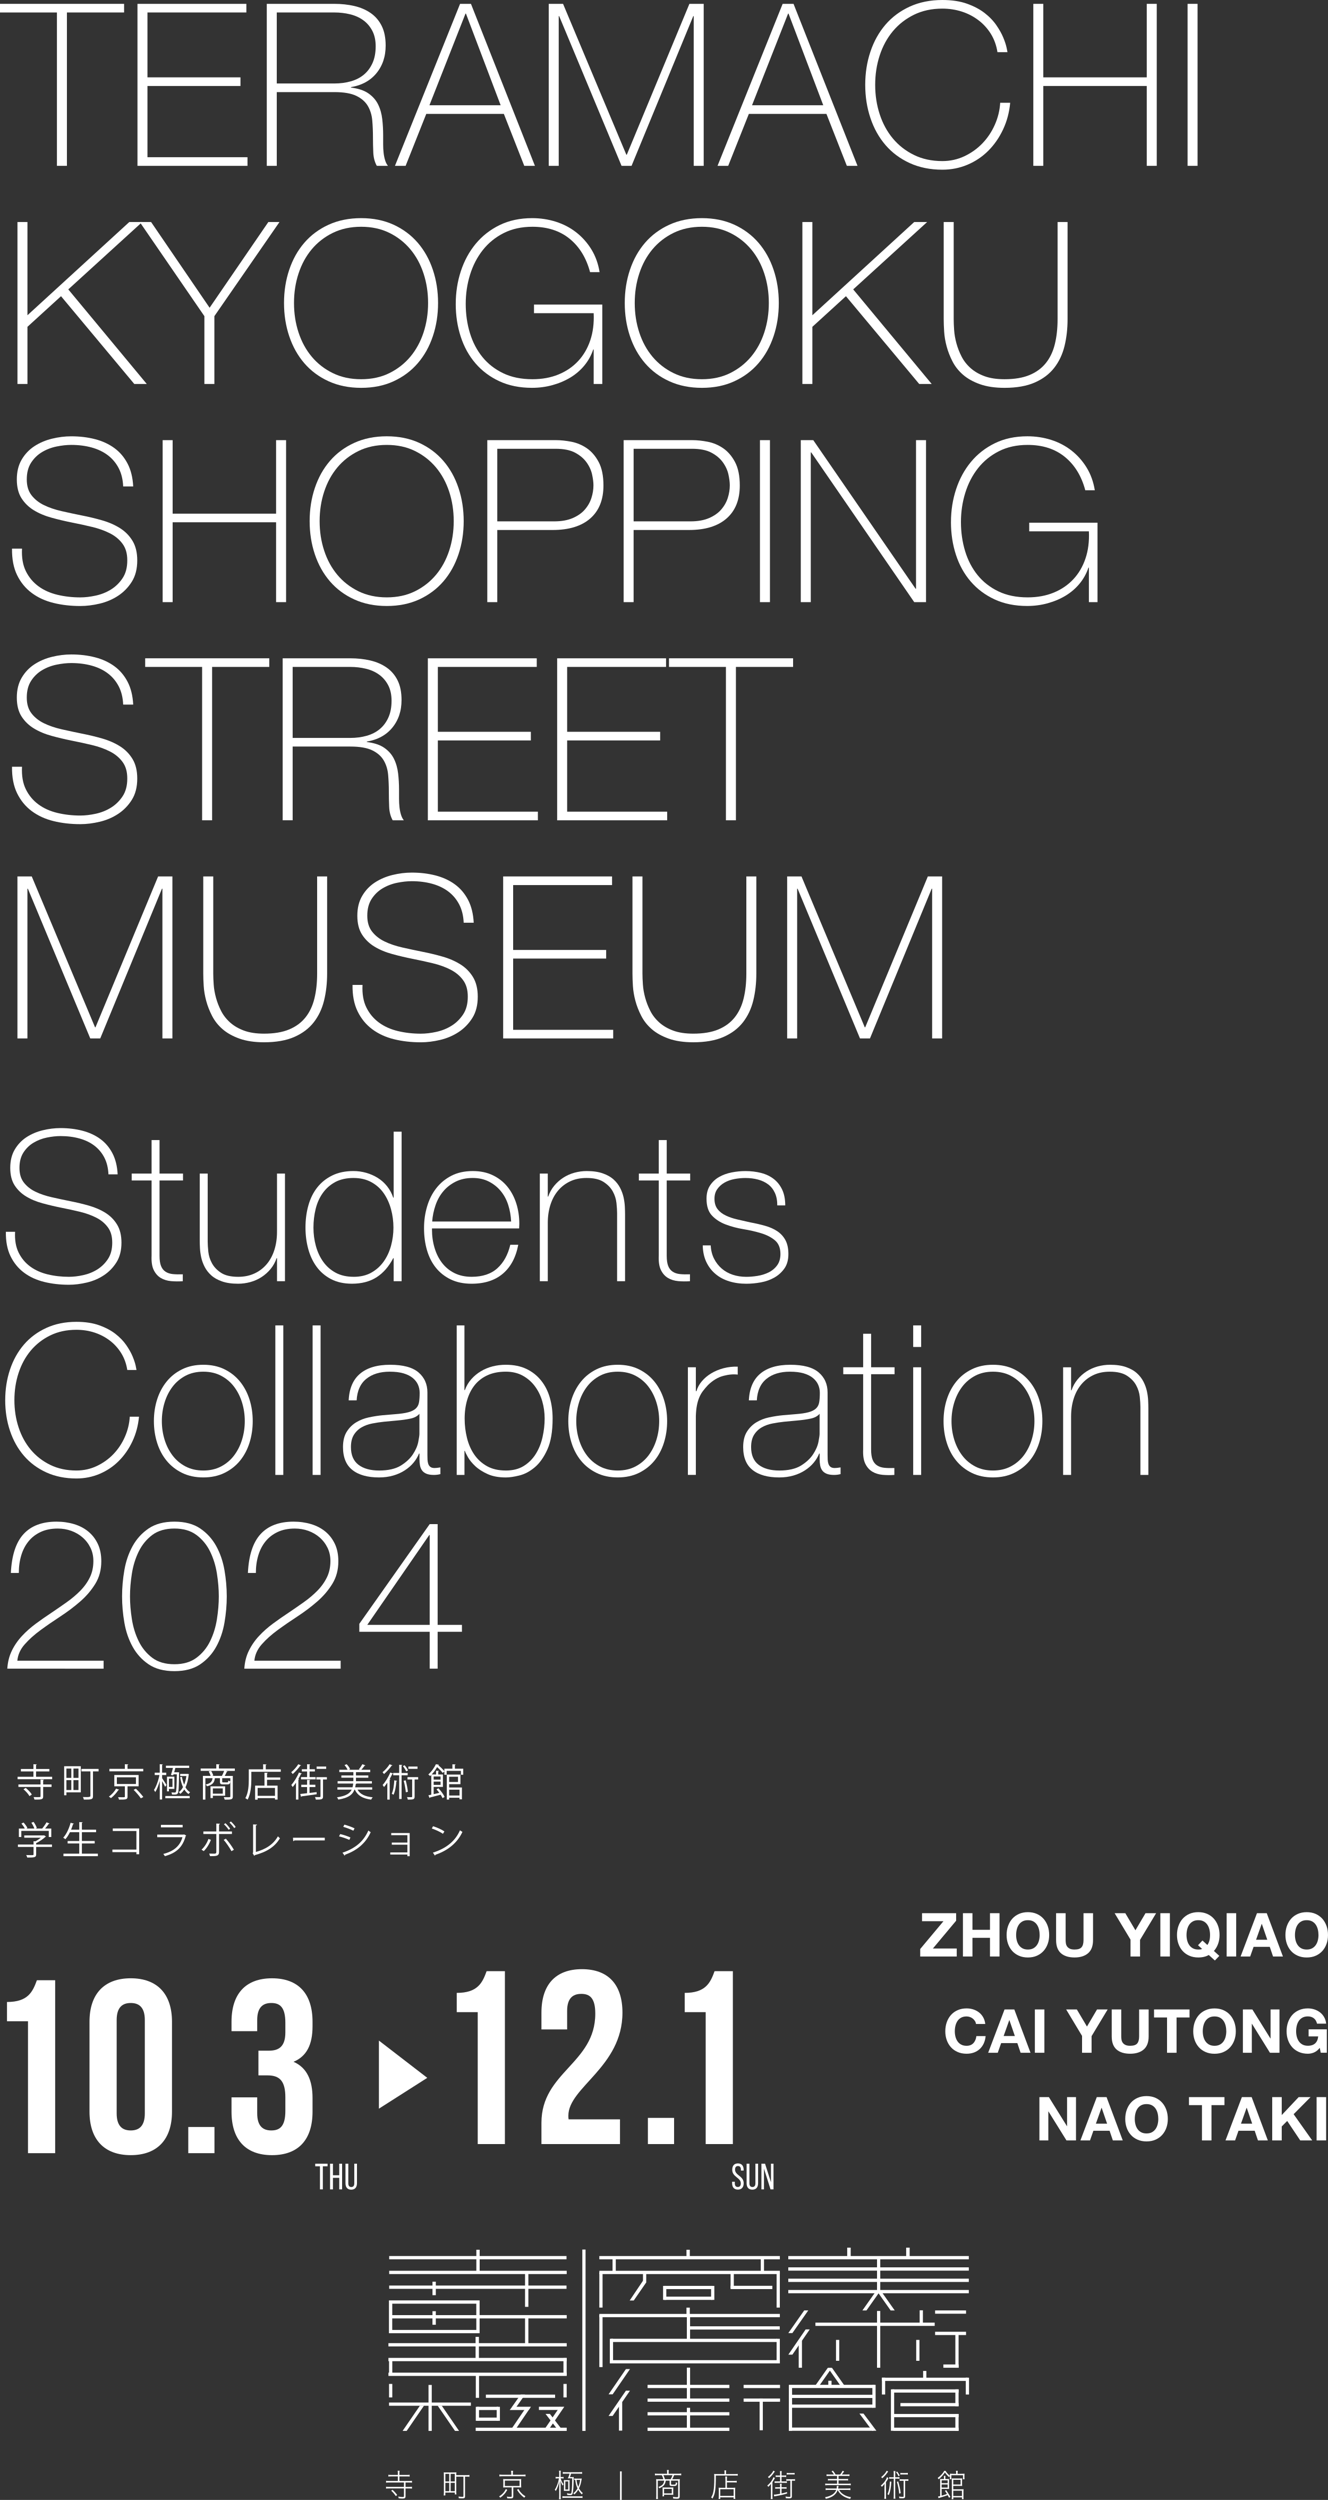 <?xml version="1.0" encoding="UTF-8"?>
<svg id="_レイヤー_2" data-name="レイヤー_2" xmlns="http://www.w3.org/2000/svg" width="941.47" height="1772.17" viewBox="0 0 941.47 1772.17">
  <rect x="0" y="0" width="941.47" height="1772.17" fill="#333333" stroke="none"/>
  <defs>
    <style>
      .cls-1 {
        fill: #fff;
      }
    </style>
  </defs>
  <g id="_レイヤー_1-2" data-name="レイヤー_1">
    <g>
      <g>
        <g>
          <path class="cls-1" d="M340.01,1630.72h-64.27v23.28h64.27v-10.5h32.22v18h2.35v-18h27.18v-2.35h-61.75v-10.42ZM337.66,1633.07v8.09h-28.7v-2.77h-2.35v2.77h-28.52v-8.09h59.57ZM337.66,1651.67h-59.59v-8.17h28.52v4.5h2.37v-4.5h28.72v8.17h-.02Z"/>
          <polygon class="cls-1" points="401.62 1601.6 401.62 1599.27 340.05 1599.27 340.05 1594.81 337.7 1594.81 337.7 1599.27 275.92 1599.27 275.92 1601.6 337.7 1601.6 337.7 1609.73 275.92 1609.73 275.92 1612.06 372.23 1612.06 372.23 1620.2 308.96 1620.2 308.96 1617.47 306.61 1617.47 306.61 1620.2 275.92 1620.2 275.92 1622.53 306.61 1622.53 306.61 1627.03 308.96 1627.03 308.96 1622.53 372.23 1622.53 372.23 1635.3 374.58 1635.3 374.58 1622.53 401.62 1622.53 401.62 1620.2 374.58 1620.2 374.58 1612.06 401.76 1612.06 401.76 1609.73 340.05 1609.73 340.05 1601.6 401.62 1601.6"/>
          <rect class="cls-1" x="275.82" y="1672.57" width="2.29" height="11.26"/>
          <rect class="cls-1" x="337.32" y="1683.2" width="2.29" height="16.61"/>
          <rect class="cls-1" x="434.26" y="1600.13" width="2.29" height="11.08"/>
          <rect class="cls-1" x="550.56" y="1610.93" width="2.29" height="24.88"/>
          <rect class="cls-1" x="424.89" y="1610.93" width="2.29" height="24.88"/>
          <rect class="cls-1" x="424.89" y="1641.17" width="2.29" height="36.84"/>
          <rect class="cls-1" x="539.34" y="1599.51" width="2.29" height="11.08"/>
          <rect class="cls-1" x="275.82" y="1689.94" width="2.29" height="9.56"/>
          <rect class="cls-1" x="399.45" y="1689.94" width="2.29" height="9.56"/>
          <rect class="cls-1" x="303.79" y="1690.66" width="2.29" height="32.59"/>
          <polygon class="cls-1" points="365.42 1722.26 362.31 1722.26 372.69 1706.99 375.8 1706.99 365.42 1722.26"/>
          <rect class="cls-1" x="337.3" y="1706.17" width="2.29" height="9.91"/>
          <rect class="cls-1" x="352.11" y="1706.17" width="2.29" height="9.91"/>
          <rect class="cls-1" x="344.47" y="1699.79" width="2.29" height="15.01" transform="translate(2052.91 1361.68) rotate(90)"/>
          <rect class="cls-1" x="388.43" y="1699.76" width="2.29" height="15.01" transform="translate(2096.84 1317.68) rotate(90)"/>
          <rect class="cls-1" x="344.47" y="1707.43" width="2.29" height="15.01" transform="translate(2060.55 1369.32) rotate(90)"/>
          <rect class="cls-1" x="470.08" y="1620.45" width="2.29" height="9.91"/>
          <rect class="cls-1" x="504.13" y="1620.45" width="2.29" height="9.91"/>
          <rect class="cls-1" x="486.87" y="1604.45" width="2.29" height="34.25" transform="translate(2109.59 1133.56) rotate(90)"/>
          <rect class="cls-1" x="486.87" y="1612.09" width="2.29" height="34.25" transform="translate(2117.23 1141.2) rotate(90)"/>
          <rect class="cls-1" x="432.33" y="1657.95" width="2.29" height="15.23"/>
          <rect class="cls-1" x="438.81" y="1702.77" width="2.29" height="20.28"/>
          <rect class="cls-1" x="412.83" y="1594.68" width="2.29" height="128.57"/>
          <rect class="cls-1" x="550.56" y="1657.95" width="2.29" height="15.23"/>
          <rect class="cls-1" x="490.91" y="1600.16" width="2.29" height="117.82" transform="translate(2151.13 1167.02) rotate(90)"/>
          <rect class="cls-1" x="519.02" y="1617.62" width="2.29" height="65.24" transform="translate(2170.41 1130.08) rotate(90)"/>
          <rect class="cls-1" x="491.45" y="1613.94" width="2.29" height="120.57" transform="translate(2166.82 1181.63) rotate(90)"/>
          <polygon class="cls-1" points="365.98 1706.39 362.85 1706.39 369.11 1697.5 372.23 1697.5 365.98 1706.39"/>
          <polygon class="cls-1" points="389.82 1721.1 386.69 1721.1 396.93 1706.12 400.05 1706.12 389.82 1721.1"/>
          <polygon class="cls-1" points="394.54 1721.29 397.63 1721.29 389.85 1711.2 386.76 1711.2 394.54 1721.29"/>
          <polygon class="cls-1" points="288.3 1723.25 285.42 1723.25 297.72 1705.33 300.6 1705.33 288.3 1723.25"/>
          <polygon class="cls-1" points="434.32 1697.33 431.44 1697.33 443.74 1679.41 446.62 1679.41 434.32 1697.33"/>
          <polygon class="cls-1" points="449.29 1630.8 446.41 1630.8 455.95 1616.62 458.11 1618.03 449.29 1630.8"/>
          <polygon class="cls-1" points="434.32 1712.64 431.44 1712.64 443.74 1694.72 446.62 1694.72 434.32 1712.64"/>
          <polygon class="cls-1" points="618.41 1723.14 621.3 1723.14 612.17 1710.97 609.29 1710.97 618.41 1723.14"/>
          <rect class="cls-1" x="566.24" y="1659.33" width="2.29" height="19.14"/>
          <polygon class="cls-1" points="561.75 1653.89 558.87 1653.89 570.14 1637.83 573.02 1637.83 561.75 1653.89"/>
          <polygon class="cls-1" points="561.75 1669.2 558.87 1669.2 571.17 1651.28 574.05 1651.28 561.75 1669.2"/>
          <polygon class="cls-1" points="579.85 1692.58 576.97 1692.58 586.82 1678.58 589.7 1678.58 579.85 1692.58"/>
          <polygon class="cls-1" points="596.83 1692.58 599.71 1692.58 589.86 1678.58 586.98 1678.58 596.83 1692.58"/>
          <polygon class="cls-1" points="614.26 1637.86 611.38 1637.86 621.37 1623.73 624.25 1623.73 614.26 1637.86"/>
          <polygon class="cls-1" points="631.42 1637.86 634.31 1637.86 624.32 1623.73 621.44 1623.73 631.42 1637.86"/>
          <polygon class="cls-1" points="322.57 1723.25 325.45 1723.25 313.14 1705.33 310.26 1705.33 322.57 1723.25"/>
          <rect class="cls-1" x="303.67" y="1675.27" width="2.29" height="58" transform="translate(2009.09 1399.46) rotate(90)"/>
          <rect class="cls-1" x="486.94" y="1662.74" width="2.29" height="58" transform="translate(2179.83 1203.65) rotate(90)"/>
          <rect class="cls-1" x="538.94" y="1678.84" width="2.29" height="25.81" transform="translate(2231.82 1151.66) rotate(90)"/>
          <rect class="cls-1" x="538.94" y="1688.52" width="2.29" height="25.81" transform="translate(2241.51 1161.34) rotate(90)"/>
          <rect class="cls-1" x="486.94" y="1693.1" width="2.29" height="58" transform="translate(2210.19 1234.01) rotate(90)"/>
          <rect class="cls-1" x="486.94" y="1672.43" width="2.29" height="58" transform="translate(2189.52 1213.33) rotate(90)"/>
          <rect class="cls-1" x="486.94" y="1682.11" width="2.29" height="58" transform="translate(2199.2 1223.02) rotate(90)"/>
          <polygon class="cls-1" points="361.37 1708.42 363.09 1706.12 376.42 1706.12 374.84 1708.42 361.37 1708.42"/>
          <rect class="cls-1" x="367.84" y="1674.14" width="2.29" height="49.06" transform="translate(2067.66 1329.68) rotate(90)"/>
          <rect class="cls-1" x="368.36" y="1689.84" width="2.29" height="64.52" transform="translate(2091.6 1352.6) rotate(90)"/>
          <rect class="cls-1" x="399.45" y="1671.58" width="2.29" height="12.25"/>
          <g>
            <rect class="cls-1" x="275.38" y="1681.95" width="126.38" height="2.33"/>
            <polygon class="cls-1" points="339.51 1661.03 339.51 1656.57 337.16 1656.57 337.16 1661.03 275.38 1661.03 275.38 1663.36 337.16 1663.36 337.16 1671.49 275.38 1671.49 275.38 1673.82 401.76 1673.82 401.76 1671.49 339.51 1671.49 339.51 1663.36 401.76 1663.36 401.76 1661.03 339.51 1661.03"/>
          </g>
          <polygon class="cls-1" points="489.02 1599.28 489.02 1594.82 486.67 1594.82 486.67 1599.28 424.89 1599.28 424.89 1601.61 552.86 1601.61 552.86 1599.28 489.02 1599.28"/>
          <rect class="cls-1" x="558.85" y="1599.28" width="127.97" height="2.33"/>
          <rect class="cls-1" x="558.85" y="1607.3" width="127.97" height="2.33"/>
          <rect class="cls-1" x="558.85" y="1615.32" width="127.97" height="2.33"/>
          <rect class="cls-1" x="578.09" y="1646.48" width="84.54" height="2.33"/>
          <rect class="cls-1" x="558.85" y="1623.34" width="127.97" height="2.33"/>
          <rect class="cls-1" x="662.94" y="1637.84" width="21.91" height="2.33"/>
          <rect class="cls-1" x="662.94" y="1652.96" width="21.91" height="2.33"/>
          <rect class="cls-1" x="668.8" y="1676.14" width="10.79" height="2.33"/>
          <polygon class="cls-1" points="489.02 1640.31 489.02 1635.85 486.67 1635.85 486.67 1640.31 424.89 1640.31 424.89 1642.64 552.86 1642.64 552.86 1640.31 489.02 1640.31"/>
          <rect class="cls-1" x="424.91" y="1609.74" width="127.95" height="2.33"/>
          <rect class="cls-1" x="517.93" y="1620.38" width="29.62" height="2.33"/>
          <rect class="cls-1" x="455.84" y="1610.92" width="2.29" height="7.17"/>
          <rect class="cls-1" x="517.94" y="1610.92" width="2.29" height="11.08"/>
          <rect class="cls-1" x="592.68" y="1658.73" width="2.29" height="14.81"/>
          <rect class="cls-1" x="486.93" y="1641.92" width="2.29" height="16.74"/>
          <rect class="cls-1" x="621.76" y="1600.27" width="2.29" height="24.82"/>
          <rect class="cls-1" x="621.76" y="1638.22" width="2.29" height="40.25"/>
          <rect class="cls-1" x="649.54" y="1658.73" width="2.29" height="14.81"/>
          <rect class="cls-1" x="677.29" y="1653.48" width="2.29" height="24.99"/>
          <rect class="cls-1" x="651.99" y="1637.75" width="2.29" height="10.49"/>
          <rect class="cls-1" x="486.94" y="1678.39" width="2.29" height="23.01"/>
          <rect class="cls-1" x="486.94" y="1706.86" width="2.29" height="15.05"/>
          <rect class="cls-1" x="538.51" y="1700.26" width="2.29" height="22.51"/>
          <rect class="cls-1" x="588.49" y="1661.37" width="2.29" height="60.71" transform="translate(2281.36 1102.08) rotate(90)"/>
          <rect class="cls-1" x="654.44" y="1656.31" width="2.29" height="60.71" transform="translate(2342.24 1031.08) rotate(90)"/>
          <rect class="cls-1" x="588.01" y="1675.79" width="2.29" height="59.83" transform="translate(2294.86 1116.55) rotate(90)"/>
          <rect class="cls-1" x="588.01" y="1668.85" width="2.29" height="59.83" transform="translate(2287.92 1109.61) rotate(90)"/>
          <rect class="cls-1" x="588.05" y="1692.06" width="2.29" height="59.9" transform="translate(2311.2 1132.82) rotate(90)"/>
          <rect class="cls-1" x="559.24" y="1691" width="2.29" height="32.16"/>
          <rect class="cls-1" x="631.61" y="1693.78" width="2.29" height="29.38"/>
          <rect class="cls-1" x="618.46" y="1690.57" width="2.29" height="16.29"/>
          <rect class="cls-1" x="654.95" y="1671.44" width="2.29" height="46.98" transform="translate(2351.03 1038.84) rotate(90)"/>
          <rect class="cls-1" x="657.83" y="1684.03" width="2.29" height="41.22" transform="translate(2363.61 1045.66) rotate(90)"/>
          <rect class="cls-1" x="677.29" y="1693.79" width="2.29" height="11.94"/>
          <rect class="cls-1" x="655.36" y="1689.31" width="2.29" height="46.16" transform="translate(2368.89 1055.88) rotate(90)"/>
          <rect class="cls-1" x="655.36" y="1699.01" width="2.29" height="46.16" transform="translate(2378.6 1065.58) rotate(90)"/>
          <rect class="cls-1" x="677.29" y="1711.24" width="2.29" height="11.94"/>
          <rect class="cls-1" x="684.68" y="1685.51" width="2.29" height="11.94"/>
          <rect class="cls-1" x="625.23" y="1685.51" width="2.29" height="11.94"/>
          <rect class="cls-1" x="587.22" y="1687.7" width="2.29" height="4.35"/>
          <rect class="cls-1" x="654.44" y="1680.74" width="2.29" height="6.25"/>
          <rect class="cls-1" x="600.62" y="1593.33" width="2.47" height="7.86"/>
          <rect class="cls-1" x="642.42" y="1593.33" width="2.47" height="7.86"/>
          <g>
            <path class="cls-1" d="M288.56,1754.45c.89,0,1.31-.02,1.84-.11v1.27c-.53-.09-.99-.11-1.84-.11h-5.39v3.25h6.77c.93,0,1.54-.04,2.12-.13v1.34c-.61-.09-1.25-.13-2.12-.13h-2.43v3.12h2.43c.93,0,1.54-.04,2.12-.13v1.34c-.57-.09-1.25-.13-2.12-.13h-2.43v5.43c0,1.38-.44,1.74-2.12,1.74-.89,0-1.73-.04-2.75-.18-.06-.51-.13-.78-.32-1.25,1.42.24,2.24.33,3.09.33.76,0,.97-.13.97-.67v-5.41h-10.56c-.87,0-1.5.04-2.12.13v-1.34c.57.09,1.18.13,2.12.13h10.56v-3.12h-10.56c-.87,0-1.5.04-2.12.13v-1.34c.57.09,1.18.13,2.12.13h6.22v-3.25h-4.84c-.87,0-1.35.02-1.88.11v-1.27c.55.09.97.11,1.88.11h4.84v-1.05c0-.96-.02-1.42-.13-1.94h1.4c-.11.56-.15,1.05-.15,1.94v1.05h5.39ZM280.62,1769.46c-1.21-1.74-1.95-2.61-3.26-3.79l.85-.69c1.38,1.22,2.16,2.07,3.36,3.67l-.95.8Z"/>
            <path class="cls-1" d="M323.46,1766.05c0,.82.04,1.63.13,2.2h-1.16v-1.29h-6.71v2.03h-1.18c.11-.62.15-1.49.15-2.89v-11.24c0-.98-.02-1.56-.08-2.25.61.07,1.18.09,2.18.09h4.57c.99,0,1.57-.02,2.2-.09-.06.56-.08.93-.08,2h6.71c1.25,0,2.01-.04,2.6-.16v1.34c-.63-.11-1.23-.13-2.56-.13h-.55v13.83c0,1.34-.34,1.58-2.12,1.58-.72,0-1.63-.04-2.31-.09-.04-.47-.08-.76-.21-1.22,1.1.13,1.86.2,2.58.2.78,0,.93-.09.93-.53v-13.76h-5.08v10.4ZM315.74,1759.08h2.73v-5.39h-2.73v5.39ZM315.74,1765.96h2.73v-5.9h-2.73v5.9ZM319.48,1759.08h2.94v-5.39h-2.94v5.39ZM319.48,1765.96h2.94v-5.9h-2.94v5.9Z"/>
            <path class="cls-1" d="M359.63,1765.07c-.85,1.45-1.33,2.12-2.24,3.12-.87.96-1.46,1.49-2.73,2.43-.3-.47-.44-.62-.83-.93,1.42-.93,2.07-1.49,2.98-2.49.8-.91,1.18-1.49,1.84-2.76l.97.65ZM362.47,1753.47c0-.76-.04-1.38-.15-1.96h1.42c-.11.47-.15,1.05-.15,1.94v.87h6.66c1.04,0,1.67-.04,2.31-.16v1.34c-.51-.09-1.1-.13-2.28-.13h-14c-1.1,0-1.69.04-2.24.13v-1.34c.63.11,1.27.16,2.28.16h6.16v-.85ZM358.6,1763.29c-.8,0-1.27.02-1.86.09.06-.56.08-1,.08-1.83v-2.32c0-.89-.02-1.29-.08-1.89.51.07.97.09,1.86.09h8.97c1.02,0,1.46-.02,1.95-.09-.06.53-.08.98-.08,1.89v2.32c0,.76.02,1.25.06,1.8-.57-.04-1.12-.07-1.93-.07h-3.68v6.32c0,1.2-.47,1.51-2.28,1.51-.61,0-1.31-.02-1.99-.09-.06-.47-.13-.71-.3-1.22.85.13,1.59.2,2.35.2.93,0,1.1-.09,1.1-.53v-6.19h-4.17ZM357.9,1762.29h10.45v-3.83h-10.45v3.83ZM367.52,1764.38c.76,1.36,1.18,1.94,2.05,2.85.91.98,1.54,1.49,2.94,2.4-.36.31-.57.58-.83.98-1.21-.87-1.69-1.29-2.54-2.2-1.04-1.09-1.61-1.83-2.6-3.36l.97-.67Z"/>
            <path class="cls-1" d="M396.44,1753.72c0-1.29-.02-1.83-.11-2.29h1.23c-.08.56-.11,1.18-.11,2.27v2.23h.7c.59,0,.99-.02,1.4-.09v1.14c-.32-.07-.78-.09-1.4-.09h-.66c.44,1.71,1.08,3.03,2.01,4.16-.3.36-.38.51-.61.98-.76-1.27-1.14-2.16-1.52-3.52q.08,2.56.08,3.41v7.24c0,1.2.04,1.91.13,2.52h-1.27c.08-.62.13-1.36.13-2.54v-6.75c0-1.02.04-2.25.11-3.63-.47,2.18-.63,2.83-1.14,4.14-.42,1.11-.8,1.96-1.38,2.98-.27-.47-.42-.65-.72-.94,1.35-2.07,2.41-4.9,2.98-8.06h-.89c-.51,0-1.04.04-1.5.11v-1.16c.38.07.85.09,1.5.09h1.04v-2.2ZM398.71,1769.52c.61.09,1.18.13,2.14.13h9.92c.99,0,1.63-.04,2.18-.13v1.27c-.66-.09-1.27-.11-2.18-.11h-9.92c-.87,0-1.46.02-2.14.11v-1.27ZM404.82,1753.56c-.25,1-.4,1.45-.76,2.43h.95c1.1,0,1.42-.02,1.73-.07q0,.13-.02.44c-.02.29-.04.94-.06,2.58-.08,3.76-.3,6.7-.59,8.17-.28,1.36-.61,1.65-1.9,1.65-.59,0-1.29-.04-2.03-.16-.02-.53-.06-.73-.19-1.18.89.22,1.61.33,2.22.33.85,0,.91-.11,1.14-2.16.21-1.96.34-4.81.36-8.73h-1.93c-.13,0-.53.02-1.21.04.47-.82,1.02-2.25,1.25-3.36h-2.62c-.85,0-1.5.04-2.16.11v-1.25c.63.09,1.18.13,2.16.13h9.33c.99,0,1.63-.04,2.18-.13v1.25c-.63-.07-1.31-.11-2.18-.11h-5.67ZM400.99,1765.72c-.4,0-.74.02-1.21.04.02-.56.04-.87.04-1.29v-5.08c0-.47-.02-.87-.06-1.29.38.04.83.07,1.35.07h1.25c.66,0,1.12-.02,1.46-.07-.04.36-.04.58-.04,1.25v5.21c0,.38.02.71.04,1.2-.63-.04-.82-.04-1.21-.04h-1.63ZM400.78,1764.8h2.05v-5.74h-2.05v5.74ZM411.08,1757.06c.61,0,.99-.02,1.35-.07-.04.27-.06.36-.13.71-.47,2.87-.91,4.36-1.84,6.23.82,1.54,1.52,2.38,2.71,3.38-.3.29-.42.47-.68.96-1.14-1.14-1.76-1.94-2.56-3.34-.8,1.36-1.52,2.23-2.79,3.36-.21-.38-.38-.58-.7-.82,1.33-1.05,2.12-1.96,2.98-3.5-.89-1.87-1.29-3.41-1.59-6.01-.28.02-.47.02-.74.07v-1.07c.42.07.89.09,1.71.09h2.26ZM408.73,1757.97c.19,1.96.55,3.38,1.23,4.94.7-1.58,1.1-3.09,1.29-4.94h-2.52Z"/>
          </g>
          <g>
            <path class="cls-1" d="M472.93,1752.51c0-.62-.04-1-.13-1.54h1.33c-.06.38-.13,1.07-.13,1.54v1.09h6.85c.89,0,1.52-.04,2.09-.13v1.27c-.66-.09-1.27-.11-2.07-.11h-2.96c-.53,1.31-.8,1.94-1.33,2.87h3.38c.99,0,1.44-.02,1.97-.09-.06.56-.08,1.05-.08,1.78v10.49c0,1.27-.44,1.65-1.93,1.65-.68,0-1.65-.04-2.6-.11-.06-.53-.13-.76-.32-1.25,1.1.18,2.12.27,2.75.27.8,0,1.02-.13,1.02-.62v-11.13h-5.03v2.38c0,.42.15.47,1.35.47,1.4,0,1.69-.07,1.84-.36.08-.2.17-.62.23-1.34.28.2.57.36.93.47-.34,2.09-.47,2.18-3.26,2.18-1.73,0-2.12-.22-2.12-1.2v-2.61h-2.73c-.21,1.16-.34,1.58-.66,2.23-.7,1.4-1.63,2.16-3.87,3.21-.19-.36-.32-.53-.68-.93,2.12-.8,2.98-1.45,3.62-2.67.28-.53.34-.85.49-1.83h-4.55v10.66c0,1.05.04,1.69.13,2.36h-1.33c.08-.71.13-1.34.13-2.36v-9.93c0-.71-.02-1.25-.08-1.8.51.07,1.14.09,1.99.09h3.11c-.25-.96-.63-1.94-1.1-2.87h-2.81c-.8,0-1.44.04-2.07.11v-1.27c.59.09,1.23.13,2.09.13h6.54v-1.09ZM477.27,1766.6c0,1.05.02,1.34.08,1.98-.57-.07-1.12-.09-1.95-.09h-4.63v1.14h-1.12c.08-.56.11-1.02.11-1.63v-3.12c0-.58-.02-1-.08-1.58.59.04,1.04.07,1.82.07h3.91c1.12,0,1.5-.02,1.95-.07-.06.56-.08.94-.08,1.87v1.42ZM475.47,1757.49c.63-1.14.95-1.85,1.27-2.87h-6.41c.42.96.78,1.91,1.08,2.87h4.06ZM470.79,1767.54h5.46v-3.21h-5.46v3.21Z"/>
            <path class="cls-1" d="M513.63,1752.84c0-.69-.04-1.14-.13-1.6h1.33c-.08.42-.13.87-.13,1.6v1h6.05c1.12,0,1.76-.04,2.26-.13v1.27c-.49-.09-1.04-.11-2.26-.11h-13.26c-.02,10-.47,12.98-2.37,16.34-.34-.38-.47-.49-.97-.82.87-1.34,1.29-2.52,1.65-4.39.4-2.07.59-5.17.59-9.48,0-1.38-.02-2.14-.11-2.78.66.07,1.33.11,2.14.11h5.2v-1ZM514.26,1757.47c0-1.14-.02-1.42-.11-1.91h1.29c-.08.45-.11.78-.11,1.94v1.22h4.89c.99,0,1.59-.04,2.05-.13v1.29c-.49-.09-1.1-.13-2.01-.13h-4.93v3.81h4.13c.8,0,1.27-.02,1.78-.09-.06.56-.08,1.07-.08,1.96v3.36c0,1.31.04,2.07.13,2.67h-1.21v-1.09h-9.46v1.09h-1.18c.08-.65.13-1.4.13-2.65v-3.43c0-.82-.02-1.36-.08-1.91.51.07.97.09,1.76.09h3.03v-6.08ZM510.63,1769.32h9.46v-4.74h-9.46v4.74Z"/>
            <path class="cls-1" d="M546.54,1763.39c0-.94.02-1.6.06-2.65-.61.87-1.08,1.36-1.93,2.16-.19-.36-.36-.58-.72-.91,1.44-1.16,2.45-2.34,3.47-4.01.47-.78.68-1.25.89-1.94l1.08.6c-.13.2-.3.47-.57,1-.3.53-.72,1.2-1.21,1.94v9.37c0,1.25.02,1.98.13,2.6h-1.33c.08-.67.13-1.36.13-2.63v-5.54ZM549.32,1752.02q-.3.38-1.29,1.71c-.66.93-1.78,2.12-2.86,3.03-.25-.4-.44-.58-.78-.85,1.78-1.31,3.28-3.07,3.87-4.52l1.06.62ZM551.35,1764.15c-.78,0-1.25.02-1.76.11v-1.18c.47.09.93.11,1.76.11h1.69v-.65c0-.71-.04-1.22-.13-1.83h1.29c-.11.58-.13,1.09-.13,1.83v.65h1.78c.8,0,1.25-.02,1.76-.11v1.18c-.55-.09-.99-.11-1.76-.11h-1.78v3.45c1.5-.31,2.18-.49,3.87-1l.06,1c-2.54.8-4.7,1.29-8,1.85-.47.07-.83.13-1.12.22l-.25-1.27c.99,0,2.07-.13,4.4-.58v-3.67h-1.69ZM551.66,1755.82c-.8,0-1.27.02-1.76.11v-1.18c.49.09.93.11,1.76.11h1.38v-1.29c0-.71-.04-1.22-.13-1.83h1.29c-.11.62-.13,1.09-.13,1.83v1.29h1.54c.83,0,1.23-.02,1.76-.11v1.18c-.53-.09-.95-.11-1.76-.11h-1.54v3.23h1.99c.87,0,1.23-.02,1.78-.11v1.2c-.53-.09-.97-.11-1.78-.11h-5.12c-.78,0-1.27.02-1.78.11v-1.2c.53.09.95.11,1.78.11h2.09v-3.23h-1.38ZM559.15,1758.52c-.74,0-1.25.02-1.71.11v-1.22c.49.09.89.11,1.71.11h2.75c.8,0,1.21-.02,1.71-.11v1.22c-.49-.09-.97-.11-1.73-.11h-.49v10.95c0,1.36-.34,1.6-2.33,1.6-.44,0-1.14-.04-1.95-.11-.04-.51-.08-.78-.23-1.22,1.06.18,1.97.27,2.73.27.57,0,.7-.09.7-.47v-11.02h-1.16ZM557.74,1753c.4.07.93.11,1.54.11h2.45c.76,0,1.18-.02,1.59-.09v1.16c-.4-.07-.87-.09-1.59-.09h-2.48c-.55,0-1.08.04-1.52.11v-1.2Z"/>
            <path class="cls-1" d="M594.88,1765.06c.82,1.45,1.9,2.54,3.45,3.45,1.52.91,2.98,1.4,4.97,1.71-.25.42-.44.8-.57,1.25-2.37-.6-4.04-1.31-5.59-2.45-1.5-1.07-2.45-2.2-3.26-3.85-.57,1.56-1.46,2.78-2.77,3.81-1.38,1.09-2.94,1.76-5.63,2.43-.15-.42-.3-.76-.57-1.16,2.48-.42,4.53-1.27,5.94-2.45.93-.76,1.57-1.65,1.99-2.74h-5.39c-.89,0-1.52.04-2.12.13v-1.25c.57.09,1.18.13,2.07.13h5.71c.11-.56.13-.87.13-1.38,0-.13-.02-.27-.04-.51h1.27c-.02.18-.04.22-.06.45-.04.51-.11.91-.21,1.45h6.6c.89,0,1.52-.04,2.07-.13v1.25c-.61-.09-1.23-.13-2.12-.13h-5.88ZM591.2,1754.15c-.57-.94-.99-1.49-1.67-2.23l.95-.51c.85,1.07,1.42,1.89,1.88,2.74h3.28c.68-.8,1.23-1.65,1.71-2.65l1.06.47c-.57.87-1.06,1.54-1.61,2.18h3.34c.91,0,1.5-.04,2.07-.13v1.25c-.55-.09-1.21-.13-2.07-.13h-5.67v2.2h4.95c.87,0,1.27-.02,1.8-.11v1.18c-.53-.09-.99-.11-1.8-.11h-4.95v2.38h6.58c.91,0,1.5-.04,2.07-.13v1.25c-.55-.09-1.21-.13-2.07-.13h-13.92c-.85,0-1.5.04-2.09.13v-1.25c.57.09,1.21.13,2.09.13h6.28v-2.38h-4.63c-.8,0-1.31.02-1.82.11v-1.18c.51.09.95.11,1.82.11h4.63v-2.2h-5.37c-.87,0-1.48.04-2.07.13v-1.25c.57.09,1.21.13,2.07.13h3.15Z"/>
            <path class="cls-1" d="M627.04,1763.39c0-.96.02-1.65.08-2.67-.63.87-1.1,1.38-1.95,2.16-.23-.4-.34-.53-.72-.91,1.99-1.56,3.79-3.99,4.36-5.94l1.08.65q-.23.36-.74,1.29c-.25.45-.7,1.11-1.06,1.63v9.17c0,1.25.02,1.91.13,2.61h-1.31c.08-.67.13-1.34.13-2.63v-5.34ZM629.64,1752.06q-.34.45-.93,1.27c-.83,1.16-1.99,2.4-3.26,3.5-.21-.36-.44-.62-.76-.85,1.88-1.45,3.34-3.16,3.91-4.54l1.04.62ZM631.92,1759.25c-.25,4.21-.76,6.95-1.8,9.48-.08-.07-.15-.11-.19-.13-.36-.27-.44-.31-.76-.49,1.1-2.61,1.59-5.21,1.69-8.97l1.06.11ZM635.88,1756.11c.87,0,1.29-.02,1.8-.11v1.2c-.51-.09-.93-.11-1.71-.11h-1.33v11.76c0,1,.04,1.65.13,2.45h-1.29c.08-.8.13-1.47.13-2.45v-11.76h-1.46c-.78,0-1.21.02-1.73.11v-1.2c.53.09.95.11,1.82.11h1.38v-2.4c0-.78-.04-1.31-.13-2h1.29c-.08.69-.13,1.2-.13,2v2.4h1.25ZM636.05,1752.06c.74.96,1.16,1.6,1.8,2.76l-.83.58c-.57-1.22-.95-1.83-1.76-2.87l.78-.47ZM636.77,1759.05c.91,3.14,1.33,5.05,1.78,8.28l-1.06.42c-.38-3.43-.76-5.43-1.65-8.37l.93-.33ZM639.48,1758.59c-.8,0-1.16.02-1.67.11v-1.25c.49.09.87.11,1.67.11h2.77c.85,0,1.23-.02,1.73-.11v1.25c-.55-.09-.91-.11-1.73-.11h-.57v10.84c0,1.34-.36,1.6-2.22,1.6-.53,0-1.38-.04-1.9-.09-.02-.47-.08-.8-.23-1.2.91.18,1.69.25,2.56.25.59,0,.72-.09.72-.47v-10.93h-1.12ZM643.58,1754.22c-.42-.07-.99-.11-1.59-.11h-2.16c-.57,0-1.1.04-1.54.11v-1.22c.38.07.95.11,1.57.11h2.14c.66,0,1.16-.04,1.59-.11v1.22Z"/>
            <path class="cls-1" d="M673.45,1755.18c-.36.38-.47.51-.63.82-1.38-1.25-2.12-2.09-2.92-3.32-1.35,2-2.41,3.16-4.48,4.88-.23-.47-.38-.71-.66-.98,2.14-1.54,3.79-3.34,4.59-4.99h1.02c.63,1.18,1.63,2.27,3.09,3.47,0-.76-.02-1.07-.06-1.47.55.04,1.1.07,2.07.07h2.37v-.6c0-.56-.04-1.02-.13-1.54h1.29c-.11.47-.13.85-.13,1.54v.6h2.43c.91,0,1.67-.04,2.48-.11-.04.42-.06.89-.06,1.47v1.2c0,.6.02,1.05.06,1.31h-1.08v-2.89h-8.25v2.87h-1.06c.04-.38.06-.78.06-1.29v-1.05ZM666.53,1759.45c0-1.18-.02-1.56-.06-2.14.42.04.87.07,1.61.07h1.14v-.87c0-.58-.02-.91-.11-1.38h1.18c-.08.42-.11.76-.11,1.38v.87h.87c.89,0,1.42-.02,1.8-.09-.04.58-.06,1.09-.06,1.87v3.23c0,.87.02,1.42.06,2.03-.44-.07-.95-.09-1.71-.09h-3.58v4.83c1.63-.47,2.37-.71,3.77-1.25-.57-.93-.76-1.25-1.4-2.16l.85-.51c.99,1.42,1.71,2.54,3,4.76l-.95.67c-.44-.91-.66-1.31-.97-1.87-1.06.4-3.96,1.36-5.8,1.89-.17.04-.21.07-.7.22l-.36-1.18c.44-.04.68-.09,1.52-.31v-9.97ZM671.82,1760.3v-2h-4.25v2h4.25ZM667.57,1763.42h4.25v-2.23h-4.25v2.23ZM674.68,1771.68c.06-.56.11-1.2.11-2.2v-10.29c0-1.25-.02-1.65-.04-2.32.38.07.93.09,1.86.09h3.55c.97,0,1.54-.02,1.97-.09-.06.51-.08.98-.08,1.74v2.05c0,.78.02,1.27.08,1.63-.44-.07-1.02-.09-1.9-.09h-4.42v2.43h5.42c.89,0,1.38-.02,1.86-.09-.04.56-.06,1.09-.06,1.89v3.01c0,.98.02,1.71.08,2.18h-1.14v-1.25h-6.13v1.31h-1.14ZM675.82,1761.23h5.18v-3.32h-5.18v3.32ZM675.82,1769.41h6.13v-3.79h-6.13v3.79Z"/>
          </g>
          <rect class="cls-1" x="439.56" y="1751.93" width="1.19" height="20.24"/>
        </g>
        <g>
          <path class="cls-1" d="M76.89,832.52c-.2-4.55-1.16-8.51-2.89-11.88-1.73-3.36-4.08-6.18-7.05-8.46-2.97-2.28-6.51-3.98-10.62-5.12-4.11-1.14-8.59-1.71-13.43-1.71-2.97,0-6.16.35-9.58,1.04-3.42.69-6.58,1.91-9.5,3.64-2.92,1.73-5.32,4.06-7.2,6.98-1.88,2.92-2.82,6.56-2.82,10.91s1.04,7.72,3.12,10.39c2.08,2.67,4.8,4.83,8.17,6.46,3.36,1.63,7.22,2.95,11.58,3.93,4.35.99,8.76,1.93,13.21,2.82,4.55.89,8.98,1.96,13.29,3.19,4.31,1.24,8.17,2.92,11.58,5.05,3.41,2.13,6.16,4.9,8.24,8.31,2.08,3.41,3.12,7.7,3.12,12.84,0,5.54-1.19,10.2-3.56,13.96-2.38,3.76-5.37,6.83-8.98,9.2-3.61,2.38-7.62,4.08-12.03,5.12-4.41,1.04-8.64,1.56-12.69,1.56-6.24,0-12.08-.67-17.52-2-5.44-1.34-10.19-3.51-14.25-6.53-4.06-3.02-7.25-6.9-9.58-11.65-2.33-4.75-3.44-10.54-3.34-17.37h6.53c-.3,5.84.54,10.76,2.52,14.77,1.98,4.01,4.72,7.3,8.24,9.87,3.51,2.57,7.65,4.43,12.4,5.57,4.75,1.14,9.75,1.71,14.99,1.71,3.17,0,6.55-.39,10.17-1.19,3.61-.79,6.93-2.13,9.95-4.01,3.02-1.88,5.54-4.35,7.57-7.42,2.03-3.07,3.04-6.93,3.04-11.58s-1.04-8.09-3.12-10.91-4.83-5.1-8.24-6.83c-3.41-1.73-7.27-3.12-11.58-4.16-4.31-1.04-8.74-2-13.29-2.9-4.45-.89-8.86-1.93-13.21-3.12-4.36-1.19-8.22-2.79-11.58-4.83-3.37-2.03-6.09-4.65-8.17-7.87-2.08-3.21-3.12-7.35-3.12-12.4s1.06-9.38,3.19-12.99c2.13-3.61,4.9-6.53,8.31-8.76,3.41-2.23,7.25-3.86,11.5-4.9,4.25-1.04,8.46-1.56,12.62-1.56,5.54,0,10.71.62,15.51,1.86,4.8,1.24,9,3.17,12.62,5.79,3.61,2.62,6.51,6.01,8.68,10.17,2.18,4.16,3.42,9.16,3.71,14.99h-6.53Z"/>
          <path class="cls-1" d="M129.73,836.83h-16.63v53.3c0,3.07.34,5.49,1.04,7.27.69,1.78,1.76,3.14,3.19,4.08,1.43.94,3.17,1.51,5.2,1.71,2.03.2,4.38.25,7.05.15v4.9c-2.87.2-5.67.17-8.39-.07-2.72-.25-5.12-.99-7.2-2.23-2.08-1.24-3.74-3.09-4.97-5.57-1.24-2.47-1.76-5.89-1.56-10.24v-53.3h-14.1v-4.9h14.1v-23.75h5.64v23.75h16.63v4.9Z"/>
          <path class="cls-1" d="M202.03,908.23h-5.64v-16.33h-.3c-.99,2.87-2.4,5.42-4.23,7.65-1.83,2.23-3.96,4.13-6.38,5.72-2.43,1.58-5.07,2.77-7.94,3.56-2.87.79-5.79,1.19-8.76,1.19-4.45,0-8.24-.54-11.36-1.63-3.12-1.09-5.67-2.52-7.65-4.31-1.98-1.78-3.54-3.79-4.68-6.01-1.14-2.23-1.96-4.48-2.45-6.75-.5-2.28-.79-4.48-.89-6.61-.1-2.13-.15-3.98-.15-5.57v-47.21h5.64v48.25c0,1.98.15,4.38.45,7.2.3,2.82,1.16,5.54,2.6,8.17,1.43,2.62,3.59,4.88,6.46,6.75,2.87,1.88,6.93,2.82,12.17,2.82,4.25,0,8.09-.79,11.5-2.38,3.42-1.58,6.31-3.79,8.68-6.61,2.38-2.82,4.18-6.18,5.42-10.09,1.24-3.91,1.86-8.19,1.86-12.84v-41.27h5.64v76.31Z"/>
          <path class="cls-1" d="M279.08,891.9h-.3c-3.17,6.04-7.13,10.57-11.88,13.58-4.75,3.02-10.54,4.53-17.37,4.53-5.74,0-10.69-1.09-14.85-3.27-4.16-2.18-7.57-5.1-10.24-8.76-2.67-3.66-4.65-7.89-5.94-12.69-1.29-4.8-1.93-9.82-1.93-15.07,0-5.64.69-10.91,2.08-15.81,1.38-4.9,3.49-9.13,6.31-12.69,2.82-3.56,6.36-6.38,10.61-8.46,4.25-2.08,9.25-3.12,14.99-3.12,3.07,0,6.09.42,9.06,1.26,2.97.84,5.72,2.06,8.24,3.64,2.52,1.58,4.73,3.56,6.61,5.94,1.88,2.38,3.31,5.05,4.31,8.02h.3v-46.76h5.64v106h-5.64v-16.33ZM250.72,905.12c4.85,0,9.03-.99,12.54-2.97,3.51-1.98,6.43-4.6,8.76-7.87,2.32-3.27,4.06-7,5.2-11.21,1.14-4.21,1.71-8.49,1.71-12.84s-.57-8.78-1.71-12.99c-1.14-4.21-2.85-7.96-5.12-11.28-2.28-3.31-5.22-5.96-8.83-7.94-3.61-1.98-7.85-2.97-12.69-2.97s-9.35.96-12.92,2.89c-3.56,1.93-6.51,4.53-8.83,7.79-2.33,3.27-4.01,7.03-5.05,11.28-1.04,4.26-1.56,8.66-1.56,13.21s.57,8.78,1.71,12.99c1.14,4.21,2.87,7.94,5.2,11.21,2.32,3.27,5.27,5.86,8.83,7.79,3.56,1.93,7.82,2.9,12.77,2.9Z"/>
          <path class="cls-1" d="M306.25,870.82v.89c0,4.45.59,8.71,1.79,12.77,1.19,4.06,2.95,7.62,5.28,10.69,2.33,3.07,5.26,5.49,8.78,7.27,3.52,1.78,7.62,2.67,12.28,2.67,7.64,0,13.7-2,18.16-6.01,4.47-4.01,7.54-9.58,9.23-16.7h5.64c-1.68,8.91-5.32,15.74-10.91,20.49-5.59,4.75-12.99,7.13-22.19,7.13-5.64,0-10.57-1.02-14.77-3.04-4.21-2.03-7.72-4.8-10.54-8.31-2.82-3.51-4.92-7.67-6.31-12.47-1.39-4.8-2.08-9.97-2.08-15.51s.72-10.47,2.15-15.37c1.43-4.9,3.59-9.2,6.46-12.92,2.87-3.71,6.46-6.68,10.76-8.91,4.31-2.23,9.38-3.34,15.22-3.34,5.34,0,10.07.99,14.18,2.97,4.11,1.98,7.55,4.68,10.32,8.09,2.77,3.42,4.87,7.37,6.31,11.88,1.43,4.5,2.15,9.33,2.15,14.47,0,.5-.03,1.06-.07,1.71-.05.64-.07,1.16-.07,1.56h-61.76ZM362.36,865.92c-.2-4.16-.89-8.09-2.08-11.8-1.19-3.71-2.95-6.98-5.28-9.8-2.33-2.82-5.16-5.07-8.49-6.75-3.33-1.68-7.12-2.52-11.39-2.52-4.56,0-8.58.87-12.06,2.6-3.48,1.73-6.4,4.01-8.78,6.83-2.38,2.82-4.22,6.11-5.51,9.87-1.29,3.76-2.09,7.62-2.38,11.58h55.97Z"/>
          <path class="cls-1" d="M382.7,831.93h5.64v16.33h.3c.99-2.87,2.4-5.42,4.23-7.65,1.83-2.23,3.96-4.13,6.38-5.71,2.42-1.58,5.07-2.77,7.94-3.56,2.87-.79,5.79-1.19,8.76-1.19,4.45,0,8.24.54,11.36,1.63,3.12,1.09,5.66,2.52,7.65,4.31,1.98,1.78,3.54,3.79,4.68,6.01,1.14,2.23,1.95,4.48,2.45,6.75.49,2.28.79,4.48.89,6.61.1,2.13.15,3.99.15,5.57v47.21h-5.64v-48.25c0-1.88-.15-4.25-.45-7.13-.3-2.87-1.16-5.62-2.6-8.24-1.44-2.62-3.61-4.87-6.53-6.75-2.92-1.88-6.95-2.82-12.1-2.82-4.36,0-8.22.79-11.58,2.38-3.37,1.58-6.24,3.79-8.61,6.61-2.38,2.82-4.18,6.19-5.42,10.09-1.24,3.91-1.86,8.19-1.86,12.84v41.27h-5.64v-76.31Z"/>
          <path class="cls-1" d="M489.29,836.83h-16.63v53.3c0,3.07.34,5.49,1.04,7.27.69,1.78,1.76,3.14,3.19,4.08,1.43.94,3.17,1.51,5.2,1.71,2.03.2,4.38.25,7.05.15v4.9c-2.87.2-5.67.17-8.39-.07-2.72-.25-5.12-.99-7.2-2.23-2.08-1.24-3.74-3.09-4.97-5.57-1.24-2.47-1.76-5.89-1.56-10.24v-53.3h-14.1v-4.9h14.1v-23.75h5.64v23.75h16.63v4.9Z"/>
          <path class="cls-1" d="M503.84,882.85c.2,3.56.99,6.71,2.38,9.43,1.38,2.72,3.19,5.05,5.42,6.98,2.23,1.93,4.83,3.39,7.79,4.38,2.97.99,6.18,1.49,9.65,1.49,2.47,0,5.12-.22,7.94-.67,2.82-.45,5.44-1.26,7.87-2.45,2.42-1.19,4.43-2.84,6.01-4.97,1.58-2.13,2.38-4.83,2.38-8.09,0-4.25-1.29-7.47-3.86-9.65-2.57-2.18-5.82-3.86-9.72-5.05-3.91-1.19-8.12-2.15-12.62-2.9-4.5-.74-8.71-1.86-12.62-3.34-3.91-1.48-7.15-3.59-9.72-6.31-2.58-2.72-3.86-6.7-3.86-11.95,0-3.76.84-6.9,2.52-9.43,1.68-2.52,3.83-4.53,6.46-6.01,2.62-1.48,5.57-2.55,8.83-3.19,3.27-.64,6.53-.96,9.8-.96,3.96,0,7.67.45,11.13,1.34,3.46.89,6.46,2.33,8.98,4.31,2.52,1.98,4.5,4.5,5.94,7.57,1.43,3.07,2.15,6.78,2.15,11.13h-5.64c0-3.46-.57-6.43-1.71-8.91-1.14-2.47-2.72-4.48-4.75-6.01-2.03-1.53-4.43-2.67-7.2-3.41-2.77-.74-5.74-1.11-8.91-1.11-2.58,0-5.17.25-7.79.74-2.62.5-4.97,1.34-7.05,2.52-2.08,1.19-3.79,2.72-5.12,4.6-1.34,1.88-2,4.16-2,6.83,0,3.07.74,5.54,2.23,7.42,1.48,1.88,3.44,3.39,5.86,4.53,2.42,1.14,5.14,2.06,8.17,2.75,3.02.69,6.06,1.39,9.13,2.08,3.76.69,7.3,1.51,10.61,2.45,3.32.94,6.18,2.23,8.61,3.86,2.42,1.63,4.33,3.74,5.71,6.31,1.38,2.58,2.08,5.84,2.08,9.8,0,4.16-.94,7.57-2.82,10.24-1.88,2.67-4.26,4.82-7.13,6.46-2.87,1.63-6.06,2.77-9.58,3.41-3.51.64-6.95.96-10.32.96-4.36,0-8.39-.57-12.1-1.71-3.71-1.14-6.95-2.87-9.72-5.2-2.77-2.32-4.95-5.17-6.53-8.54-1.58-3.36-2.43-7.27-2.52-11.73h5.64Z"/>
          <path class="cls-1" d="M3.7,992.56c0-7.72,1.14-14.97,3.41-21.75,2.28-6.78,5.57-12.67,9.87-17.67,4.31-5,9.6-8.93,15.88-11.8,6.28-2.87,13.38-4.31,21.3-4.31,6.24,0,11.63.82,16.18,2.45,4.55,1.63,8.39,3.66,11.51,6.09,3.12,2.43,5.66,5.07,7.65,7.94,1.98,2.87,3.49,5.57,4.53,8.09,1.04,2.52,1.76,4.7,2.15,6.53.39,1.83.59,2.85.59,3.04h-6.53c-.69-4.45-2.13-8.44-4.31-11.95-2.18-3.51-4.9-6.51-8.17-8.98-3.27-2.47-6.9-4.35-10.91-5.64-4.01-1.29-8.24-1.93-12.69-1.93-6.93,0-13.12,1.34-18.56,4.01-5.44,2.67-10.05,6.26-13.81,10.76-3.76,4.5-6.63,9.77-8.61,15.81-1.98,6.04-2.97,12.47-2.97,19.3s.99,13.26,2.97,19.3c1.98,6.04,4.85,11.31,8.61,15.81,3.76,4.5,8.36,8.09,13.81,10.76,5.44,2.67,11.63,4.01,18.56,4.01,5.15,0,9.97-1.06,14.47-3.19,4.5-2.13,8.44-4.95,11.8-8.46,3.36-3.51,6.06-7.57,8.09-12.17,2.03-4.6,3.19-9.38,3.49-14.33h6.53c-.59,6.33-2.15,12.17-4.68,17.52-2.52,5.34-5.74,9.97-9.65,13.88-3.91,3.91-8.44,6.95-13.58,9.13-5.15,2.18-10.64,3.27-16.48,3.27-7.92,0-15.02-1.44-21.3-4.3-6.29-2.87-11.58-6.8-15.88-11.8-4.3-5-7.6-10.89-9.87-17.67-2.28-6.78-3.41-14.03-3.41-21.75Z"/>
          <path class="cls-1" d="M109.1,1007.4c0-5.44.76-10.56,2.3-15.37,1.53-4.8,3.79-9.03,6.75-12.69,2.97-3.66,6.63-6.55,10.99-8.68,4.35-2.13,9.35-3.19,14.99-3.19s10.64,1.06,14.99,3.19c4.35,2.13,8.02,5.02,10.99,8.68,2.97,3.66,5.22,7.89,6.75,12.69,1.53,4.8,2.3,9.92,2.3,15.37s-.77,10.59-2.3,15.44c-1.54,4.85-3.79,9.08-6.75,12.69-2.97,3.61-6.63,6.48-10.99,8.61-4.36,2.13-9.35,3.19-14.99,3.19s-10.64-1.06-14.99-3.19c-4.36-2.13-8.02-5-10.99-8.61-2.97-3.61-5.22-7.84-6.75-12.69-1.54-4.85-2.3-10-2.3-15.44ZM114.74,1007.4c0,4.55.64,8.93,1.93,13.14,1.29,4.21,3.17,7.94,5.64,11.21,2.47,3.27,5.54,5.86,9.21,7.79,3.66,1.93,7.87,2.9,12.62,2.9s8.96-.97,12.62-2.9c3.66-1.93,6.73-4.53,9.2-7.79,2.47-3.27,4.35-7,5.64-11.21,1.29-4.21,1.93-8.58,1.93-13.14s-.64-8.93-1.93-13.14c-1.29-4.21-3.17-7.94-5.64-11.21-2.48-3.27-5.54-5.86-9.2-7.79-3.66-1.93-7.87-2.89-12.62-2.89s-8.96.96-12.62,2.89c-3.66,1.93-6.73,4.53-9.21,7.79-2.47,3.27-4.36,7-5.64,11.21-1.29,4.21-1.93,8.59-1.93,13.14Z"/>
          <path class="cls-1" d="M200.84,939.56v106h-5.64v-106h5.64Z"/>
          <path class="cls-1" d="M227.27,939.56v106h-5.64v-106h5.64Z"/>
          <path class="cls-1" d="M297.34,1030.41h-.3c-.89,2.28-2.18,4.43-3.86,6.46-1.68,2.03-3.74,3.84-6.16,5.42-2.43,1.58-5.17,2.82-8.24,3.71-3.07.89-6.43,1.34-10.09,1.34-8.12,0-14.4-1.76-18.85-5.27-4.45-3.51-6.68-8.93-6.68-16.26,0-4.45.89-8.09,2.67-10.91s4.03-5.05,6.75-6.68c2.72-1.63,5.74-2.79,9.06-3.49,3.31-.69,6.51-1.19,9.58-1.48l8.76-.74c4.06-.3,7.25-.76,9.58-1.41,2.32-.64,4.08-1.53,5.27-2.67,1.19-1.14,1.93-2.6,2.23-4.38.3-1.78.45-4.01.45-6.68,0-2.08-.4-4.01-1.19-5.79-.79-1.78-2.03-3.36-3.71-4.75-1.68-1.38-3.86-2.47-6.53-3.27-2.67-.79-5.94-1.19-9.8-1.19-6.83,0-12.35,1.68-16.55,5.05-4.21,3.37-6.51,8.46-6.9,15.29h-5.64c.39-8.41,3.09-14.72,8.09-18.93,5-4.21,12.1-6.31,21.3-6.31s15.91,1.81,20.12,5.42c4.21,3.61,6.31,8.34,6.31,14.18v44.39c0,1.09.02,2.18.07,3.27.05,1.09.22,2.08.52,2.97s.79,1.61,1.49,2.15c.69.54,1.68.82,2.97.82.99,0,2.38-.15,4.16-.45v4.75c-1.49.4-3.02.59-4.6.59-2.28,0-4.08-.3-5.42-.89s-2.35-1.38-3.04-2.38c-.69-.99-1.17-2.15-1.41-3.49-.25-1.34-.37-2.79-.37-4.38v-4.01ZM297.34,1002.21c-1.39,1.68-3.49,2.82-6.31,3.42-2.82.59-5.96,1.04-9.43,1.34l-9.5.89c-2.77.3-5.54.72-8.31,1.26-2.77.54-5.27,1.46-7.5,2.75-2.23,1.29-4.03,3.04-5.42,5.27-1.39,2.23-2.08,5.12-2.08,8.68,0,5.64,1.78,9.82,5.34,12.54,3.56,2.72,8.46,4.08,14.7,4.08s11.53-1.16,15.29-3.49c3.76-2.32,6.63-5,8.61-8.02,1.98-3.02,3.24-5.94,3.79-8.76.54-2.82.82-4.72.82-5.72v-14.25Z"/>
          <path class="cls-1" d="M323.77,939.56h5.49v45.87h.3c1.09-2.97,2.63-5.57,4.61-7.79,1.98-2.23,4.27-4.11,6.85-5.64,2.58-1.53,5.36-2.67,8.33-3.42,2.98-.74,6.05-1.11,9.23-1.11,5.66,0,10.54.99,14.66,2.97,4.12,1.98,7.56,4.7,10.34,8.17,2.78,3.47,4.84,7.5,6.18,12.1,1.34,4.6,2.01,9.58,2.01,14.92,0,9.11-1.24,16.4-3.72,21.9-2.48,5.49-5.46,9.7-8.93,12.62-3.47,2.92-7.09,4.85-10.86,5.79-3.77.94-7,1.41-9.67,1.41-5.06,0-9.35-.79-12.87-2.38s-6.42-3.44-8.71-5.57c-2.28-2.13-4.02-4.23-5.21-6.31-1.19-2.08-1.93-3.61-2.23-4.6h-.29v17.07h-5.5v-106ZM358.58,1042.44c5.06,0,9.33-1.09,12.8-3.27,3.47-2.18,6.3-5.02,8.49-8.54,2.18-3.51,3.77-7.47,4.76-11.88.99-4.4,1.49-8.78,1.49-13.14s-.57-8.36-1.71-12.32c-1.14-3.96-2.88-7.5-5.21-10.61-2.33-3.12-5.21-5.62-8.63-7.5-3.42-1.88-7.42-2.82-11.98-2.82-4.96,0-9.28.84-12.95,2.52-3.67,1.68-6.7,4.01-9.08,6.98-2.38,2.97-4.17,6.48-5.36,10.54-1.19,4.06-1.79,8.46-1.79,13.21s.54,9.2,1.64,13.66c1.09,4.45,2.8,8.39,5.14,11.8,2.33,3.42,5.33,6.16,9,8.24,3.67,2.08,8.13,3.12,13.4,3.12Z"/>
          <path class="cls-1" d="M402.89,1007.4c0-5.44.76-10.56,2.3-15.37,1.53-4.8,3.79-9.03,6.75-12.69,2.97-3.66,6.63-6.55,10.99-8.68,4.35-2.13,9.35-3.19,14.99-3.19s10.64,1.06,14.99,3.19c4.35,2.13,8.02,5.02,10.99,8.68,2.97,3.66,5.22,7.89,6.75,12.69,1.53,4.8,2.3,9.92,2.3,15.37s-.77,10.59-2.3,15.44c-1.54,4.85-3.79,9.08-6.75,12.69-2.97,3.61-6.63,6.48-10.99,8.61-4.36,2.13-9.35,3.19-14.99,3.19s-10.64-1.06-14.99-3.19c-4.36-2.13-8.02-5-10.99-8.61-2.97-3.61-5.22-7.84-6.75-12.69-1.54-4.85-2.3-10-2.3-15.44ZM408.53,1007.4c0,4.55.64,8.93,1.93,13.14,1.29,4.21,3.17,7.94,5.64,11.21,2.47,3.27,5.54,5.86,9.21,7.79,3.66,1.93,7.87,2.9,12.62,2.9s8.96-.97,12.62-2.9c3.66-1.93,6.73-4.53,9.2-7.79,2.47-3.27,4.35-7,5.64-11.21,1.29-4.21,1.93-8.58,1.93-13.14s-.64-8.93-1.93-13.14c-1.29-4.21-3.17-7.94-5.64-11.21-2.48-3.27-5.54-5.86-9.2-7.79-3.66-1.93-7.87-2.89-12.62-2.89s-8.96.96-12.62,2.89c-3.66,1.93-6.73,4.53-9.21,7.79-2.47,3.27-4.36,7-5.64,11.21-1.29,4.21-1.93,8.59-1.93,13.14Z"/>
          <path class="cls-1" d="M493.3,986.17h.45c.69-2.47,1.95-4.8,3.79-6.98,1.83-2.18,4.06-4.06,6.68-5.64,2.62-1.58,5.54-2.8,8.76-3.64,3.21-.84,6.56-1.21,10.02-1.11v5.64c-2.97-.39-6.36-.1-10.17.89-3.81.99-7.45,3.17-10.91,6.53-1.39,1.48-2.6,2.92-3.64,4.3-1.04,1.39-1.91,2.92-2.6,4.6-.69,1.68-1.24,3.56-1.63,5.64-.4,2.08-.64,4.55-.74,7.42v41.72h-5.64v-76.31h5.64v16.92Z"/>
          <path class="cls-1" d="M581.04,1030.41h-.3c-.89,2.28-2.18,4.43-3.86,6.46-1.68,2.03-3.74,3.84-6.16,5.42-2.43,1.58-5.17,2.82-8.24,3.71-3.07.89-6.43,1.34-10.09,1.34-8.12,0-14.4-1.76-18.85-5.27-4.45-3.51-6.68-8.93-6.68-16.26,0-4.45.89-8.09,2.67-10.91s4.03-5.05,6.75-6.68c2.72-1.63,5.74-2.79,9.06-3.49,3.31-.69,6.51-1.19,9.58-1.48l8.76-.74c4.06-.3,7.25-.76,9.58-1.41,2.32-.64,4.08-1.53,5.27-2.67,1.19-1.14,1.93-2.6,2.23-4.38.3-1.78.45-4.01.45-6.68,0-2.08-.4-4.01-1.19-5.79-.79-1.78-2.03-3.36-3.71-4.75-1.68-1.38-3.86-2.47-6.53-3.27-2.67-.79-5.94-1.19-9.8-1.19-6.83,0-12.35,1.68-16.55,5.05-4.21,3.37-6.51,8.46-6.9,15.29h-5.64c.39-8.41,3.09-14.72,8.09-18.93,5-4.21,12.1-6.31,21.3-6.31s15.91,1.81,20.12,5.42c4.21,3.61,6.31,8.34,6.31,14.18v44.39c0,1.09.02,2.18.07,3.27.05,1.09.22,2.08.52,2.97s.79,1.61,1.49,2.15c.69.54,1.68.82,2.97.82.99,0,2.38-.15,4.16-.45v4.75c-1.49.4-3.02.59-4.6.59-2.28,0-4.08-.3-5.42-.89s-2.35-1.38-3.04-2.38c-.69-.99-1.17-2.15-1.41-3.49-.25-1.34-.37-2.79-.37-4.38v-4.01ZM581.04,1002.21c-1.39,1.68-3.49,2.82-6.31,3.42-2.82.59-5.96,1.04-9.43,1.34l-9.5.89c-2.77.3-5.54.72-8.31,1.26-2.77.54-5.27,1.46-7.5,2.75-2.23,1.29-4.03,3.04-5.42,5.27-1.39,2.23-2.08,5.12-2.08,8.68,0,5.64,1.78,9.82,5.34,12.54,3.56,2.72,8.46,4.08,14.7,4.08s11.53-1.16,15.29-3.49c3.76-2.32,6.63-5,8.61-8.02,1.98-3.02,3.24-5.94,3.79-8.76.54-2.82.82-4.72.82-5.72v-14.25Z"/>
          <path class="cls-1" d="M634.19,974.15h-16.63v53.3c0,3.07.34,5.49,1.04,7.27.69,1.78,1.76,3.14,3.19,4.08,1.43.94,3.17,1.51,5.2,1.71,2.03.2,4.38.25,7.05.15v4.9c-2.87.2-5.67.17-8.39-.07-2.72-.25-5.12-.99-7.2-2.23-2.08-1.24-3.74-3.09-4.97-5.57-1.24-2.47-1.76-5.89-1.56-10.24v-53.3h-14.1v-4.9h14.1v-23.75h5.64v23.75h16.63v4.9Z"/>
          <path class="cls-1" d="M647.4,954.85v-15.29h5.64v15.29h-5.64ZM647.4,1045.56v-76.31h5.64v76.31h-5.64Z"/>
          <path class="cls-1" d="M668.92,1007.4c0-5.44.76-10.56,2.3-15.37,1.53-4.8,3.79-9.03,6.75-12.69,2.97-3.66,6.63-6.55,10.99-8.68,4.35-2.13,9.35-3.19,14.99-3.19s10.64,1.06,14.99,3.19c4.35,2.13,8.02,5.02,10.99,8.68,2.97,3.66,5.22,7.89,6.75,12.69,1.53,4.8,2.3,9.92,2.3,15.37s-.77,10.59-2.3,15.44c-1.54,4.85-3.79,9.08-6.75,12.69-2.97,3.61-6.63,6.48-10.99,8.61-4.36,2.13-9.35,3.19-14.99,3.19s-10.64-1.06-14.99-3.19c-4.36-2.13-8.02-5-10.99-8.61-2.97-3.61-5.22-7.84-6.75-12.69-1.54-4.85-2.3-10-2.3-15.44ZM674.56,1007.4c0,4.55.64,8.93,1.93,13.14,1.29,4.21,3.17,7.94,5.64,11.21,2.47,3.27,5.54,5.86,9.21,7.79,3.66,1.93,7.87,2.9,12.62,2.9s8.96-.97,12.62-2.9c3.66-1.93,6.73-4.53,9.2-7.79,2.47-3.27,4.35-7,5.64-11.21,1.29-4.21,1.93-8.58,1.93-13.14s-.64-8.93-1.93-13.14c-1.29-4.21-3.17-7.94-5.64-11.21-2.48-3.27-5.54-5.86-9.2-7.79-3.66-1.93-7.87-2.89-12.62-2.89s-8.96.96-12.62,2.89c-3.66,1.93-6.73,4.53-9.21,7.79-2.47,3.27-4.36,7-5.64,11.21-1.29,4.21-1.93,8.59-1.93,13.14Z"/>
          <path class="cls-1" d="M753.69,969.25h5.64v16.33h.3c.99-2.87,2.4-5.42,4.23-7.65,1.83-2.23,3.96-4.13,6.38-5.71,2.42-1.58,5.07-2.77,7.94-3.56,2.87-.79,5.79-1.19,8.76-1.19,4.45,0,8.24.54,11.36,1.63,3.12,1.09,5.66,2.52,7.65,4.31,1.98,1.78,3.54,3.79,4.68,6.01,1.14,2.23,1.95,4.48,2.45,6.75.49,2.28.79,4.48.89,6.61.1,2.13.15,3.99.15,5.57v47.21h-5.64v-48.25c0-1.88-.15-4.25-.45-7.13-.3-2.87-1.16-5.62-2.6-8.24-1.44-2.62-3.61-4.87-6.53-6.75-2.92-1.88-6.95-2.82-12.1-2.82-4.36,0-8.22.79-11.58,2.38-3.37,1.58-6.24,3.79-8.61,6.61-2.38,2.82-4.18,6.19-5.42,10.09-1.24,3.91-1.86,8.19-1.86,12.84v41.27h-5.64v-76.31Z"/>
          <path class="cls-1" d="M8.45,1170.04c1.88-3.81,4.28-7.27,7.2-10.39,2.92-3.12,6.18-6.01,9.8-8.68,3.61-2.67,7.3-5.25,11.06-7.72,3.66-2.47,7.27-4.97,10.84-7.5,3.56-2.52,6.75-5.22,9.58-8.09,2.82-2.87,5.07-6.01,6.75-9.43,1.68-3.42,2.52-7.3,2.52-11.65,0-3.46-.69-6.61-2.08-9.43-1.39-2.82-3.24-5.25-5.57-7.27-2.33-2.03-5-3.59-8.02-4.68-3.02-1.09-6.21-1.63-9.58-1.63-4.65,0-8.71.82-12.17,2.45-3.47,1.63-6.33,3.86-8.61,6.68-2.28,2.82-3.99,6.14-5.12,9.95-1.14,3.81-1.71,7.94-1.71,12.4h-5.64c.59-12.47,3.59-21.65,8.98-27.54,5.39-5.89,13.19-8.83,23.38-8.83,4.35,0,8.46.57,12.32,1.71,3.86,1.14,7.22,2.87,10.09,5.2,2.87,2.33,5.15,5.25,6.83,8.76,1.68,3.51,2.52,7.65,2.52,12.4,0,6.04-1.41,11.36-4.23,15.96-2.82,4.6-6.38,8.79-10.69,12.54-4.31,3.76-8.96,7.27-13.96,10.54-5,3.27-9.7,6.51-14.1,9.72-4.41,3.22-8.17,6.58-11.28,10.1-3.12,3.51-4.88,7.4-5.27,11.65h61.16v5.64H5.18c.3-4.75,1.38-9.03,3.27-12.84Z"/>
          <path class="cls-1" d="M123.65,1184.66c-7.42,0-13.51-1.61-18.26-4.82-4.75-3.22-8.54-7.37-11.36-12.47-2.82-5.1-4.78-10.79-5.86-17.07-1.09-6.28-1.63-12.49-1.63-18.63s.54-12.34,1.63-18.63c1.09-6.28,3.04-11.97,5.86-17.07,2.82-5.1,6.61-9.25,11.36-12.47,4.75-3.21,10.84-4.82,18.26-4.82s13.51,1.61,18.26,4.82c4.75,3.22,8.54,7.37,11.36,12.47,2.82,5.1,4.77,10.79,5.86,17.07,1.09,6.29,1.63,12.5,1.63,18.63s-.54,12.35-1.63,18.63c-1.09,6.29-3.04,11.98-5.86,17.07-2.82,5.1-6.61,9.25-11.36,12.47-4.75,3.21-10.84,4.82-18.26,4.82ZM123.65,1179.76c6.33,0,11.55-1.53,15.66-4.6,4.11-3.07,7.32-6.98,9.65-11.73,2.32-4.75,3.93-9.95,4.82-15.59.89-5.64,1.34-11.03,1.34-16.18s-.45-10.54-1.34-16.18c-.89-5.64-2.5-10.84-4.82-15.59-2.33-4.75-5.54-8.66-9.65-11.73-4.11-3.07-9.33-4.6-15.66-4.6s-11.68,1.54-15.74,4.6c-4.06,3.07-7.25,6.98-9.58,11.73-2.33,4.75-3.93,9.95-4.83,15.59-.89,5.64-1.34,11.04-1.34,16.18s.45,10.54,1.34,16.18c.89,5.64,2.5,10.84,4.83,15.59,2.32,4.75,5.52,8.66,9.58,11.73,4.06,3.07,9.3,4.6,15.74,4.6Z"/>
          <path class="cls-1" d="M176.5,1170.04c1.88-3.81,4.28-7.27,7.2-10.39,2.92-3.12,6.18-6.01,9.8-8.68,3.61-2.67,7.3-5.25,11.06-7.72,3.66-2.47,7.27-4.97,10.84-7.5,3.56-2.52,6.75-5.22,9.58-8.09,2.82-2.87,5.07-6.01,6.75-9.43,1.68-3.42,2.52-7.3,2.52-11.65,0-3.46-.69-6.61-2.08-9.43-1.39-2.82-3.24-5.25-5.57-7.27-2.33-2.03-5-3.59-8.02-4.68-3.02-1.09-6.21-1.63-9.58-1.63-4.65,0-8.71.82-12.17,2.45-3.47,1.63-6.33,3.86-8.61,6.68-2.28,2.82-3.99,6.14-5.12,9.95-1.14,3.81-1.71,7.94-1.71,12.4h-5.64c.59-12.47,3.59-21.65,8.98-27.54,5.39-5.89,13.19-8.83,23.38-8.83,4.35,0,8.46.57,12.32,1.71,3.86,1.14,7.22,2.87,10.09,5.2,2.87,2.33,5.15,5.25,6.83,8.76,1.68,3.51,2.52,7.65,2.52,12.4,0,6.04-1.41,11.36-4.23,15.96-2.82,4.6-6.38,8.79-10.69,12.54-4.31,3.76-8.96,7.27-13.96,10.54-5,3.27-9.7,6.51-14.1,9.72-4.41,3.22-8.17,6.58-11.28,10.1-3.12,3.51-4.88,7.4-5.27,11.65h61.16v5.64h-68.29c.3-4.75,1.38-9.03,3.27-12.84Z"/>
          <path class="cls-1" d="M254.74,1151.11l49.88-70.67h5.64v71.41h17.22v4.9h-17.22v26.13h-5.64v-26.13h-49.88v-5.64ZM304.62,1151.85v-63.69h-.3l-43.94,63.69h44.24Z"/>
        </g>
        <g>
          <path class="cls-1" d="M25.56,1259.53h11.42v1.73H12.47v-1.73h11.23v-3.78h-8.88v-1.73h8.88v-3.4l2.4.16c-.03.19-.19.32-.54.38v2.86h9.45v1.73h-9.45v3.78ZM31.14,1261.61c-.03.19-.16.35-.54.38v3h5.94v1.75h-5.94v6.69c0,2.29-1.19,2.29-6.15,2.29-.08-.51-.38-1.27-.65-1.78,1,.03,1.92.03,2.67.03,2.21,0,2.27-.03,2.27-.59v-6.64h-15.68v-1.75h15.68v-3.51l2.4.13ZM20.89,1273.24c-.76-1.43-2.56-3.43-4.24-4.83l1.57-1c1.67,1.38,3.56,3.29,4.35,4.72l-1.67,1.11Z"/>
          <path class="cls-1" d="M57.28,1252.05v18.52h-10.2v2.08h-1.59v-20.6h11.8ZM50.56,1253.7h-3.48v6.61h3.48v-6.61ZM47.08,1261.93v6.99h3.48v-6.99h-3.48ZM55.64,1260.31v-6.61h-3.56v6.61h3.56ZM52.07,1268.92h3.56v-6.99h-3.56v6.99ZM69.89,1253.97v1.75h-3.97v17.49c0,2.48-1.11,2.51-6.45,2.51-.11-.51-.41-1.32-.67-1.83,1.03.03,2.02.05,2.86.05q2.43,0,2.43-.73v-17.49h-6.34v-1.75h12.15Z"/>
          <path class="cls-1" d="M84.5,1268.68c-.11.22-.35.27-.59.24-1.11,1.81-3.27,4.24-5.26,5.78-.35-.35-1.05-.86-1.46-1.08,2.02-1.46,4.08-3.72,5.07-5.67l2.24.73ZM101.56,1253.92v1.75h-24v-1.75h10.96v-3.29l2.43.13c-.03.22-.16.35-.54.38v2.78h11.15ZM98.27,1266.28h-7.85v7.26c0,2.16-.95,2.19-6.05,2.19-.11-.51-.38-1.21-.65-1.73,1.16.03,2.21.05,3.02.05,1.65,0,1.78,0,1.78-.54v-7.23h-7.48v-7.99h17.22v7.99ZM82.85,1259.91v4.75h13.52v-4.75h-13.52ZM99.86,1274.83c-1.03-1.57-3.27-4.18-5.13-6.05l1.62-.78c1.83,1.78,4.16,4.29,5.26,5.88l-1.75.94Z"/>
          <path class="cls-1" d="M114.93,1260.53c.73,1.03,2.67,4.08,3.1,4.8l-.97,1.35c-.38-.89-1.35-2.7-2.13-4.08v13.06h-1.67v-13.15c-.86,3.08-2,6.05-3.19,7.88-.22-.46-.65-1.13-.92-1.51,1.57-2.32,3.16-6.78,3.89-10.58h-3.35v-1.67h3.56v-6.02l2.19.16c-.03.16-.16.3-.51.35v5.51h2.94v1.67h-2.94v2.21ZM117.22,1274.75v-1.57h17.25v1.57h-17.25ZM122.81,1258.5l-1.65-.24c.49-1.35,1.03-3.29,1.46-4.99h-4.97v-1.59h16.47v1.59h-9.8c-.27,1.03-.57,2.08-.84,3.08h2.64l.86.03c0,.16,0,.38-.03.59-.16,10.26-.27,13.39-.92,14.33-.54.78-1.16.84-2.65.84-.46,0-.95,0-1.43-.03-.03-.43-.16-1.08-.43-1.48,1.05.08,2.02.08,2.48.08.27,0,.46-.08.62-.35.43-.65.62-3.72.73-12.55h-2.35l-.22.7ZM123.62,1259.45v8.67h-3.86v1.75h-1.35v-10.42h5.21ZM122.27,1266.74v-5.91h-2.51v5.91h2.51ZM132.26,1257.51c.41,0,.46,0,.76-.03l.92.21c-.03.14-.08.24-.14.32-.38,3.59-1.16,6.61-2.32,8.99.89,1.51,1.97,2.73,3.29,3.51-.35.3-.86.86-1.08,1.27-1.19-.81-2.21-1.92-3.05-3.27-.81,1.3-1.75,2.35-2.83,3.16-.22-.4-.67-.94-1.03-1.27,1.13-.78,2.13-1.97,2.97-3.54-.94-2.02-1.62-4.43-2.05-7.02l1.27-.27c.35,2,.86,3.91,1.59,5.59.7-1.75,1.24-3.83,1.57-6.15h-4.4v-1.51h4.54Z"/>
          <path class="cls-1" d="M166.47,1253.7v1.67h-6.5l1.43.35c-.08.16-.27.24-.59.24-.38.86-.95,2.02-1.51,2.97h5.75v14.52c0,2.27-1.08,2.32-5.75,2.32-.11-.51-.38-1.3-.65-1.78,1.08.03,2.11.05,2.86.05,1.65,0,1.78,0,1.78-.62v-12.88h-5.75v2.4c0,.49.11.57.86.57h2.67c.57,0,.7-.13.76-1.3.32.24.97.49,1.43.57-.16,1.73-.65,2.16-1.97,2.16h-3.05c-1.89,0-2.32-.38-2.32-1.97v-2.43h-3.59c-.35,2.94-1.46,4.75-5.62,5.75-.13-.41-.57-1-.89-1.3,3.43-.7,4.51-1.97,4.86-4.45h-5.08v15.2h-1.75v-16.82h5.51c-.3-.95-.84-2.21-1.4-3.19l1.7-.38c.65,1.03,1.3,2.43,1.54,3.32l-.89.24h7.02c.54-1,1.19-2.48,1.59-3.56h-16.65v-1.67h11.07v-3.05l2.38.16c-.03.19-.16.32-.54.35v2.54h11.31ZM159.61,1272.97h-8.72v1.65h-1.65v-8.31h10.37v6.67ZM157.94,1267.76h-7.04v3.75h7.04v-3.75Z"/>
          <path class="cls-1" d="M188.42,1254.27h10.63v1.73h-20.87v5.4c0,4.16-.35,10.23-2.67,14.36-.32-.32-1.13-.84-1.57-1.05,2.21-3.91,2.43-9.39,2.43-13.31v-7.13h10.18v-3.62l2.4.16c-.03.19-.16.32-.54.38v3.08ZM189.85,1256.78c-.03.19-.16.32-.54.38v2.86h9.37v1.65h-9.37v4.13h7.48v9.91h-1.84v-1.03h-12.31v1.11h-1.78v-9.99h6.64v-9.18l2.35.16ZM194.95,1273.03v-5.59h-12.31v5.59h12.31Z"/>
          <path class="cls-1" d="M213.48,1251.43c-.05.16-.27.24-.57.22-1.24,1.81-3.48,4.29-5.4,5.97-.22-.38-.73-.97-1.05-1.32,1.81-1.46,3.89-3.78,4.99-5.64l2.02.78ZM209.83,1263.74c-.78,1.16-1.57,2.19-2.35,3.08-.19-.38-.67-1.13-.97-1.48,1.89-2.08,4.08-5.53,5.43-8.83l2.02.76c-.08.19-.27.27-.59.24-.54,1.19-1.19,2.4-1.86,3.56l.54.19c-.05.16-.22.3-.51.32v14.12h-1.7v-11.96ZM224.46,1270.41l.03,1.51c-3.97.59-8.1,1.13-10.69,1.48-.03.22-.19.32-.38.38l-.57-2.05c1.32-.13,3.02-.32,4.86-.54v-4.37h-4.13v-1.62h4.13v-3.51l2.24.16c-.03.19-.16.3-.51.35v3h4.13v1.62h-4.13v4.18l5.02-.59ZM217.72,1259.75v-3.97h-3.73v-1.59h3.73v-3.56l2.27.16c-.03.19-.16.3-.51.35v3.05h3.75v1.59h-3.75v3.97h4.27v1.62h-10.34v-1.62h4.32ZM231.73,1259.8v1.65h-2.73v11.99c0,2.16-.86,2.29-5.08,2.29-.11-.51-.35-1.29-.59-1.83.94.03,1.78.05,2.4.05,1.3,0,1.48,0,1.48-.51v-11.99h-2.92v-1.65h7.42ZM231.24,1252.27v1.67h-6.78v-1.67h6.78Z"/>
          <path class="cls-1" d="M263.88,1268.65h-10.42c1.78,3.27,5.37,4.89,10.77,5.43-.4.41-.89,1.16-1.11,1.67-5.88-.78-9.61-2.86-11.53-7.1h-.3c-1.32,3.54-4.21,5.88-11.47,7.07-.13-.49-.59-1.24-.92-1.62,6.29-.92,9.07-2.67,10.42-5.45h-10.1v-1.65h10.69c.24-.81.38-1.7.51-2.67h-11.07v-1.67h11.17v-2.46h-8.5v-1.59h8.5v-2.38h-9.96v-1.67h5.86c-.4-1.03-1.32-2.35-2.19-3.29l1.51-.65c1.05,1.03,2.05,2.48,2.46,3.51l-.94.43h7.88c-.27-.13-.54-.27-.73-.32.84-.97,1.92-2.54,2.51-3.62l2.13.84c-.08.16-.27.22-.54.22-.59.84-1.54,2-2.35,2.89h6.32v1.67h-10.12v2.38h8.75v1.59h-8.75v2.46h11.28v1.67h-10.85c-.05.13-.27.24-.54.3-.13.84-.27,1.62-.46,2.38h12.07v1.65Z"/>
          <path class="cls-1" d="M278.22,1251.43c-.11.19-.32.24-.57.22-1.24,1.81-3.48,4.29-5.4,5.97-.24-.38-.73-.97-1.05-1.32,1.81-1.46,3.89-3.78,4.99-5.64l2.02.78ZM274.58,1263.74c-.78,1.16-1.57,2.19-2.35,3.08-.19-.38-.67-1.13-.97-1.48,1.89-2.08,4.05-5.53,5.43-8.83l2.02.76c-.08.19-.27.27-.59.24-.54,1.19-1.19,2.4-1.86,3.56l.54.19c-.05.16-.19.3-.54.35v14.12h-1.67v-11.98ZM281.54,1262.44c-.05.16-.22.27-.51.3-.32,3.56-.92,7.34-2.08,9.56-.3-.24-.86-.59-1.21-.78,1.05-2.11,1.57-5.83,1.81-9.5l2,.43ZM289.02,1258.48h-4.32v16.82h-1.7v-16.82h-4.24v-1.65h4.24v-5.8l2.21.14c-.03.19-.16.32-.51.38v5.29h4.32v1.65ZM286.84,1251.38c1,1.11,2,2.62,2.43,3.64l-1.29.7c-.43-1.03-1.43-2.59-2.38-3.75l1.24-.59ZM287.7,1270.52c-.16-2.24-.81-5.59-1.48-8.18,1.03-.19,1.21-.24,1.38-.27.73,2.62,1.38,5.94,1.57,8.15l-1.46.3ZM296.45,1259.8v1.65h-2.51v12.07c0,2.08-.84,2.21-4.83,2.21-.05-.51-.3-1.24-.57-1.78.89.03,1.67.05,2.27.05,1.3,0,1.38,0,1.38-.49v-12.07h-3.29v-1.65h7.56ZM295.99,1252.27v1.65h-6.48v-1.65h6.48Z"/>
          <path class="cls-1" d="M322.47,1253.81h5.94v4.29h-1.67v-2.75h-10.09v2.75h-1.62v-2.35l-1.19,1.05c-.81-1.13-2.43-2.78-3.97-4.13-.94,1.65-2.24,3.51-3.83,5.24h3.1v-2.67l2.08.14c-.03.19-.16.3-.51.35v2.19h3.29v8.8h-6.56v5.13c1.27-.27,2.65-.59,4-.92-.62-.89-1.32-1.73-2-2.48l1.38-.76c1.78,1.86,3.64,4.4,4.37,6.13l-1.46.86c-.3-.7-.78-1.54-1.35-2.43-2.81.76-5.7,1.51-7.53,1.97-.03.22-.16.35-.32.41l-.81-1.97c.59-.11,1.3-.27,2.05-.43v-14.01c-.27.3-.54.57-.84.84-.32-.4-.89-.92-1.3-1.13,2.48-2.21,4.35-5.1,5.4-7.29l2.16.32c-.05.19-.22.32-.51.35,1.57,1.29,3.4,3.02,4.35,4.26v-1.75h5.7v-3.16l2.29.16c-.03.19-.19.32-.54.35v2.64ZM312.33,1259.34h-4.89v2.21h4.89v-2.21ZM307.44,1265.28h4.89v-2.32h-4.89v2.32ZM318.43,1264.77v2.35h9.04v8.42h-1.7v-1.13h-7.34v1.3h-1.67v-17.73h9.66v6.8h-7.99ZM324.71,1259.5h-6.29v3.73h6.29v-3.73ZM325.77,1268.68h-7.34v4.13h7.34v-4.13Z"/>
          <path class="cls-1" d="M36.84,1307.57v1.7h-11.2v5.24c0,2.27-1.29,2.29-6.29,2.29-.13-.51-.49-1.27-.78-1.78,1.38.05,2.59.08,3.46.08,1.57,0,1.75,0,1.75-.59v-5.24h-11.07v-1.7h11.07v-2.35l1.27.08c1.38-.7,2.81-1.65,3.91-2.56h-11.74v-1.62h13.66l.32-.11,1.4.89c-.08.13-.24.22-.41.24-1.59,1.51-4.16,3.27-6.56,4.45v.97h11.2ZM15.11,1297.88v4.35h-1.73v-5.99h4.21c-.51-1.05-1.51-2.48-2.4-3.54l1.51-.73c1.08,1.19,2.24,2.78,2.73,3.86l-.78.41h5.72c-.4-1.21-1.3-2.89-2.13-4.13l1.57-.59c.97,1.35,1.94,3.16,2.29,4.32l-.94.41h4.72c1.05-1.24,2.38-3.13,3.1-4.43,1.7.62,1.92.76,2.13.89-.08.16-.3.24-.57.22-.67.97-1.65,2.24-2.59,3.32h4.4v5.99h-1.78v-4.35H15.11Z"/>
          <path class="cls-1" d="M58.04,1314.05h11.34v1.78h-24.4v-1.78h11.2v-7.23h-8.23v-1.75h8.23v-6.24h-6.61c-.95,1.94-2.05,3.7-3.24,4.99-.35-.32-1.05-.84-1.51-1.11,2.21-2.35,4.13-6.45,5.24-10.58l2.35.65c-.08.19-.27.3-.62.3-.4,1.32-.86,2.67-1.4,3.97h5.8v-5.4l2.43.13c-.03.19-.19.32-.57.38v4.88h10.07v1.78h-10.07v6.24h9.07v1.75h-9.07v7.23Z"/>
          <path class="cls-1" d="M98.67,1296.18v18.27h-1.97v-1.49h-17.01v-1.81h17.01v-13.17h-16.74v-1.81h18.71Z"/>
          <path class="cls-1" d="M132.02,1301.18c-.05.11-.19.21-.35.27-2.21,8.15-6.72,12.12-14.79,14.36-.24-.49-.76-1.16-1.13-1.57,7.34-1.84,11.9-5.62,13.6-11.88h-17.87v-1.84h18.68l.27-.16,1.59.81ZM129.48,1295.4h-15.39v-1.78h15.39v1.78Z"/>
          <path class="cls-1" d="M149.52,1304.25c-1.21,3.16-3,5.94-5.07,7.99l-1.57-1.03c2.02-1.89,3.78-4.48,4.89-7.61l1.75.65ZM155.29,1300.1v12.77c0,2.94-2.08,2.94-6.4,2.94-.11-.49-.32-1.27-.59-1.81.78.03,1.65.03,2.38.03h1.57c.76,0,1.11-.49,1.11-1.13v-12.79h-9.18v-1.81h9.18v-5.61l2.56.13c-.03.27-.22.46-.62.51v4.97h9.12v1.81h-9.12ZM160.12,1303.42c1.97,2.19,4.24,5.34,5.7,7.85l-1.73,1c-1.32-2.48-3.7-5.94-5.51-8.02l1.54-.84ZM159.8,1292.43c1.21,1.08,2.59,2.73,3.37,3.94l-1.03.78c-.78-1.19-2.21-2.94-3.37-3.91l1.03-.81ZM163.69,1291.22c1.24,1.11,2.65,2.73,3.4,3.91l-1.03.81c-.78-1.19-2.24-2.89-3.37-3.91l1-.81Z"/>
          <path class="cls-1" d="M181.4,1312.84c6.86-1.92,12.31-5.21,15.63-11.09.35.46,1.03,1.03,1.43,1.35-3.64,6.21-9.66,9.83-17.79,11.96-.05.22-.22.46-.43.54l-1.13-1.89.32-.51v-19.89l2.78.13c-.03.3-.27.54-.81.59v18.81Z"/>
          <path class="cls-1" d="M207.7,1302.74h22.54v1.92h-21.51c-.16.27-.51.46-.86.51l-.16-2.43Z"/>
          <path class="cls-1" d="M241.18,1300.15c2.43.54,5.45,1.57,7.26,2.43l-.81,1.7c-1.78-.86-4.89-1.94-7.26-2.48l.81-1.65ZM242.8,1313.35c8.77-2.94,14.76-7.61,18.35-15.71.41.35,1.24.92,1.65,1.19-3.62,8.02-9.91,13.01-18.17,15.95.05.24-.08.57-.32.67l-1.51-2.1ZM244.15,1293.46c2.43.65,5.4,1.73,7.23,2.65l-.89,1.65c-1.92-.97-4.72-2.05-7.15-2.73l.81-1.57Z"/>
          <path class="cls-1" d="M290.43,1299.45v16.41h-1.62v-1.19h-12.12v-1.51h12.12v-5.48h-11.04v-1.51h11.04v-5.24h-11.45v-1.49h13.06Z"/>
          <path class="cls-1" d="M307.01,1294.59c2.81.89,6.05,2.29,8.04,3.67l-1.03,1.7c-1.94-1.38-5.13-2.81-7.88-3.75l.86-1.62ZM306.9,1313.3c9.58-2.97,15.95-8.34,19.19-15.82.57.46,1.19.81,1.75,1.11-3.37,7.4-9.96,13.15-19.11,16.2-.03.24-.19.51-.38.62l-1.46-2.11Z"/>
        </g>
        <g>
          <path class="cls-1" d="M0,8.85V2.73h87.97v6.11h-40.53v108.72h-7.08V8.85H0Z"/>
          <path class="cls-1" d="M97.46,2.73h77.2v6.11h-70.12v46h65.94v6.11h-65.94v50.5h70.92v6.11h-78V2.73Z"/>
          <path class="cls-1" d="M189.13,2.73h47.93c5.04,0,9.75.51,14.15,1.53,4.39,1.02,8.25,2.68,11.58,4.99,3.32,2.31,5.92,5.33,7.8,9.09,1.88,3.75,2.82,8.42,2.82,13.99,0,7.72-2.17,14.23-6.51,19.54-4.34,5.31-10.37,8.6-18.09,9.89v.32c5.25.64,9.41,2.04,12.46,4.18,3.06,2.15,5.33,4.77,6.83,7.88,1.5,3.11,2.46,6.54,2.89,10.29.43,3.75.64,7.51.64,11.26v6.59c0,2.15.11,4.16.32,6.03.21,1.88.56,3.62,1.05,5.23.48,1.61,1.15,2.95,2.01,4.02h-7.88c-1.5-2.68-2.33-5.81-2.49-9.41-.16-3.59-.24-7.32-.24-11.18s-.16-7.69-.48-11.5c-.32-3.8-1.34-7.21-3.06-10.21-1.72-3-4.42-5.41-8.12-7.24-3.7-1.82-8.93-2.73-15.68-2.73h-40.85v52.27h-7.08V2.73ZM237.06,59.18c4.18,0,8.07-.51,11.66-1.53,3.59-1.02,6.67-2.6,9.25-4.74,2.57-2.14,4.61-4.88,6.11-8.2,1.5-3.32,2.25-7.29,2.25-11.9,0-4.29-.8-7.96-2.41-11.02s-3.75-5.55-6.43-7.48c-2.68-1.93-5.79-3.32-9.33-4.18-3.54-.86-7.24-1.29-11.1-1.29h-40.85v50.34h40.85Z"/>
          <path class="cls-1" d="M326.16,2.73h7.72l45.35,114.83h-7.56l-14.47-36.83h-55l-14.64,36.83h-7.56L326.16,2.73ZM354.94,74.62l-24.61-64.97h-.32l-25.57,64.97h50.5Z"/>
          <path class="cls-1" d="M389.04,2.73h10.13l44.87,106.95h.32L488.75,2.73h10.13v114.83h-7.08V11.42h-.32l-43.75,106.15h-7.08l-44.23-106.15h-.32v106.15h-7.08V2.73Z"/>
          <path class="cls-1" d="M554.85,2.73h7.72l45.35,114.83h-7.56l-14.47-36.83h-55l-14.64,36.83h-7.56L554.85,2.73ZM583.64,74.62l-24.61-64.97h-.32l-25.57,64.97h50.5Z"/>
          <path class="cls-1" d="M613.39,60.15c0-8.36,1.23-16.22,3.7-23.56,2.46-7.34,6.03-13.72,10.69-19.14,4.66-5.41,10.4-9.67,17.21-12.79,6.81-3.11,14.5-4.66,23.08-4.66,6.75,0,12.6.88,17.53,2.65,4.93,1.77,9.09,3.97,12.46,6.59,3.38,2.63,6.14,5.5,8.28,8.6,2.14,3.11,3.78,6.03,4.91,8.77,1.13,2.73,1.9,5.09,2.33,7.08.43,1.99.64,3.08.64,3.3h-7.08c-.75-4.82-2.31-9.14-4.66-12.95-2.36-3.8-5.31-7.05-8.85-9.73-3.54-2.68-7.48-4.72-11.82-6.11-4.34-1.39-8.93-2.09-13.75-2.09-7.51,0-14.21,1.45-20.1,4.34-5.9,2.9-10.88,6.78-14.96,11.66-4.08,4.88-7.18,10.59-9.33,17.13-2.15,6.54-3.22,13.51-3.22,20.91s1.07,14.37,3.22,20.91c2.14,6.54,5.25,12.25,9.33,17.13,4.07,4.88,9.06,8.77,14.96,11.66,5.89,2.9,12.6,4.34,20.1,4.34,5.57,0,10.8-1.15,15.68-3.46,4.88-2.3,9.14-5.36,12.79-9.17,3.64-3.8,6.57-8.2,8.77-13.19,2.2-4.99,3.46-10.16,3.78-15.52h7.08c-.64,6.86-2.33,13.19-5.07,18.98-2.73,5.79-6.22,10.8-10.45,15.04-4.24,4.24-9.14,7.53-14.72,9.89-5.58,2.36-11.53,3.54-17.85,3.54-8.58,0-16.27-1.56-23.08-4.66-6.81-3.11-12.54-7.37-17.21-12.79-4.66-5.41-8.23-11.79-10.69-19.14-2.47-7.34-3.7-15.2-3.7-23.56Z"/>
          <path class="cls-1" d="M732.56,2.73h7.08v52.11h73.34V2.73h7.08v114.83h-7.08v-56.61h-73.34v56.61h-7.08V2.73Z"/>
          <path class="cls-1" d="M841.92,2.73h7.08v114.83h-7.08V2.73Z"/>
          <path class="cls-1" d="M12.38,157.38h7.08v66.1l72.21-66.1h9.17l-52.43,47.77,55.65,67.06h-8.85l-51.95-62.24-23.8,21.71v40.53h-7.08v-114.83Z"/>
          <path class="cls-1" d="M190.26,157.38h7.88l-46.16,66.74v48.09h-7.08v-48.09l-45.83-66.74h8.04l41.49,60.79,41.65-60.79Z"/>
          <path class="cls-1" d="M310.56,214.79c0,8.36-1.23,16.22-3.7,23.56-2.47,7.35-6.03,13.73-10.69,19.14-4.66,5.42-10.37,9.68-17.13,12.79-6.75,3.11-14.42,4.66-23,4.66s-16.27-1.56-23.08-4.66c-6.81-3.11-12.54-7.37-17.21-12.79-4.66-5.41-8.23-11.79-10.7-19.14-2.47-7.34-3.7-15.2-3.7-23.56s1.23-16.22,3.7-23.56c2.46-7.34,6.03-13.72,10.7-19.14,4.66-5.41,10.4-9.67,17.21-12.79,6.81-3.11,14.5-4.66,23.08-4.66s16.24,1.56,23,4.66c6.75,3.11,12.46,7.37,17.13,12.79,4.66,5.42,8.23,11.8,10.69,19.14,2.47,7.35,3.7,15.2,3.7,23.56ZM208.43,214.79c0,7.4,1.07,14.37,3.22,20.91,2.14,6.54,5.25,12.25,9.33,17.13,4.07,4.88,9.06,8.77,14.96,11.66,5.9,2.9,12.6,4.34,20.1,4.34s14.18-1.45,20.02-4.34c5.84-2.9,10.8-6.78,14.88-11.66,4.07-4.88,7.18-10.59,9.33-17.13,2.14-6.54,3.22-13.51,3.22-20.91s-1.07-14.37-3.22-20.91c-2.15-6.54-5.25-12.25-9.33-17.13-4.08-4.88-9.03-8.77-14.88-11.66-5.85-2.89-12.52-4.34-20.02-4.34s-14.21,1.45-20.1,4.34c-5.9,2.9-10.88,6.78-14.96,11.66-4.08,4.88-7.18,10.59-9.33,17.13-2.15,6.54-3.22,13.51-3.22,20.91Z"/>
          <path class="cls-1" d="M323.1,215.44c0-8.15,1.21-15.89,3.62-23.24,2.41-7.34,5.92-13.8,10.53-19.38,4.61-5.57,10.27-10,16.97-13.27,6.7-3.27,14.39-4.91,23.08-4.91,5.9,0,11.52.86,16.89,2.57,5.36,1.72,10.16,4.24,14.39,7.56,4.23,3.32,7.8,7.35,10.7,12.06,2.89,4.72,4.82,10.08,5.79,16.08h-6.75c-2.68-10.08-7.51-17.96-14.47-23.64-6.97-5.68-15.76-8.52-26.38-8.52-7.72,0-14.53,1.5-20.43,4.5-5.9,3-10.83,7.02-14.8,12.06-3.97,5.04-6.97,10.86-9.01,17.45-2.04,6.59-3.06,13.48-3.06,20.67s.99,14.18,2.97,20.67c1.98,6.49,4.93,12.14,8.85,16.97,3.91,4.83,8.82,8.66,14.72,11.5,5.9,2.84,12.81,4.26,20.75,4.26,6.86,0,13.03-1.13,18.5-3.38,5.47-2.25,10.1-5.41,13.91-9.49,3.8-4.07,6.67-8.98,8.6-14.72,1.93-5.73,2.73-12.14,2.41-19.22h-42.3v-6.11h48.41v56.29h-6.11v-24.45h-.32c-1.39,4.18-3.49,7.96-6.27,11.34-2.79,3.38-6.09,6.22-9.89,8.52-3.81,2.31-8.04,4.1-12.71,5.39s-9.52,1.93-14.56,1.93c-8.68,0-16.38-1.56-23.08-4.66-6.7-3.11-12.36-7.34-16.97-12.71-4.61-5.36-8.1-11.66-10.45-18.9-2.36-7.24-3.54-14.98-3.54-23.24Z"/>
          <path class="cls-1" d="M552.12,214.79c0,8.36-1.23,16.22-3.7,23.56-2.47,7.35-6.03,13.73-10.69,19.14-4.66,5.42-10.37,9.68-17.13,12.79-6.75,3.11-14.42,4.66-23,4.66s-16.27-1.56-23.08-4.66c-6.81-3.11-12.54-7.37-17.21-12.79-4.66-5.41-8.23-11.79-10.7-19.14-2.47-7.34-3.7-15.2-3.7-23.56s1.23-16.22,3.7-23.56c2.46-7.34,6.03-13.72,10.7-19.14,4.66-5.41,10.4-9.67,17.21-12.79,6.81-3.11,14.5-4.66,23.08-4.66s16.24,1.56,23,4.66c6.75,3.11,12.46,7.37,17.13,12.79,4.66,5.42,8.23,11.8,10.69,19.14,2.47,7.35,3.7,15.2,3.7,23.56ZM449.99,214.79c0,7.4,1.07,14.37,3.22,20.91,2.14,6.54,5.25,12.25,9.33,17.13,4.07,4.88,9.06,8.77,14.96,11.66,5.9,2.9,12.6,4.34,20.1,4.34s14.18-1.45,20.02-4.34c5.84-2.9,10.8-6.78,14.88-11.66,4.07-4.88,7.18-10.59,9.33-17.13,2.14-6.54,3.22-13.51,3.22-20.91s-1.07-14.37-3.22-20.91c-2.15-6.54-5.25-12.25-9.33-17.13-4.08-4.88-9.03-8.77-14.88-11.66-5.85-2.89-12.52-4.34-20.02-4.34s-14.21,1.45-20.1,4.34c-5.9,2.9-10.88,6.78-14.96,11.66-4.08,4.88-7.18,10.59-9.33,17.13-2.15,6.54-3.22,13.51-3.22,20.91Z"/>
          <path class="cls-1" d="M568.84,157.38h7.08v66.1l72.21-66.1h9.17l-52.43,47.77,55.65,67.06h-8.85l-51.95-62.24-23.8,21.71v40.53h-7.08v-114.83Z"/>
          <path class="cls-1" d="M676.11,157.38v68.83c0,2.25.11,4.88.32,7.88.21,3,.75,6.09,1.61,9.25.86,3.16,2.06,6.27,3.62,9.33,1.55,3.06,3.67,5.79,6.35,8.2,2.68,2.41,5.98,4.34,9.89,5.79,3.91,1.45,8.66,2.17,14.23,2.17,7.08,0,13-.99,17.77-2.98,4.77-1.98,8.63-4.83,11.58-8.52,2.95-3.7,5.07-8.17,6.35-13.43,1.29-5.25,1.93-11.15,1.93-17.69v-68.83h7.08v68.83c0,6.86-.72,13.24-2.17,19.14-1.45,5.9-3.89,11.04-7.32,15.44-3.43,4.4-8.02,7.86-13.75,10.37-5.74,2.52-12.89,3.78-21.47,3.78-6.75,0-12.54-.86-17.37-2.57-4.82-1.71-8.82-3.94-11.98-6.67-3.16-2.73-5.66-5.87-7.48-9.41-1.82-3.54-3.22-7.1-4.18-10.7-.96-3.59-1.56-7.08-1.77-10.45-.22-3.38-.32-6.35-.32-8.93v-68.83h7.08Z"/>
          <path class="cls-1" d="M87.33,344.83c-.22-4.93-1.26-9.22-3.14-12.87-1.88-3.64-4.42-6.7-7.64-9.17-3.22-2.46-7.05-4.31-11.5-5.55-4.45-1.23-9.3-1.85-14.55-1.85-3.22,0-6.67.38-10.37,1.13-3.7.75-7.13,2.07-10.29,3.94-3.16,1.88-5.76,4.4-7.8,7.56-2.04,3.16-3.06,7.1-3.06,11.82s1.13,8.36,3.38,11.26c2.25,2.9,5.2,5.23,8.85,7,3.64,1.77,7.83,3.19,12.54,4.26,4.72,1.07,9.49,2.09,14.31,3.06,4.93.96,9.73,2.12,14.39,3.46,4.66,1.34,8.85,3.16,12.54,5.47,3.7,2.31,6.67,5.31,8.93,9.01,2.25,3.7,3.38,8.34,3.38,13.91,0,6.01-1.29,11.04-3.86,15.12-2.57,4.08-5.82,7.4-9.73,9.97-3.92,2.57-8.26,4.42-13.03,5.55-4.77,1.13-9.36,1.69-13.75,1.69-6.75,0-13.08-.72-18.98-2.17-5.9-1.45-11.04-3.8-15.44-7.08-4.4-3.27-7.86-7.48-10.37-12.62-2.52-5.15-3.73-11.42-3.62-18.82h7.08c-.32,6.33.59,11.66,2.73,16,2.14,4.34,5.12,7.91,8.93,10.7,3.8,2.79,8.28,4.8,13.43,6.03,5.15,1.23,10.56,1.85,16.24,1.85,3.43,0,7.1-.43,11.02-1.29,3.91-.86,7.5-2.3,10.78-4.34,3.27-2.04,6-4.72,8.2-8.04,2.2-3.32,3.3-7.5,3.3-12.54s-1.13-8.77-3.38-11.82c-2.25-3.06-5.23-5.52-8.93-7.4-3.7-1.88-7.88-3.38-12.54-4.5-4.66-1.13-9.46-2.17-14.39-3.14-4.82-.96-9.6-2.09-14.31-3.38-4.72-1.29-8.9-3.03-12.54-5.23-3.65-2.2-6.59-5.04-8.84-8.52-2.25-3.48-3.38-7.96-3.38-13.43s1.15-10.16,3.46-14.07c2.3-3.91,5.31-7.08,9.01-9.49,3.7-2.41,7.85-4.18,12.46-5.31,4.61-1.13,9.17-1.69,13.67-1.69,6,0,11.6.67,16.81,2.01,5.2,1.34,9.75,3.43,13.67,6.27,3.91,2.84,7.05,6.51,9.41,11.02,2.36,4.5,3.7,9.92,4.02,16.24h-7.08Z"/>
          <path class="cls-1" d="M115.31,312.02h7.08v52.11h73.34v-52.11h7.08v114.83h-7.08v-56.61h-73.34v56.61h-7.08v-114.83Z"/>
          <path class="cls-1" d="M328.73,369.43c0,8.36-1.23,16.22-3.7,23.56-2.47,7.35-6.03,13.73-10.69,19.14-4.66,5.42-10.37,9.68-17.13,12.79-6.75,3.11-14.42,4.66-23,4.66s-16.27-1.55-23.08-4.66c-6.81-3.11-12.54-7.37-17.21-12.79-4.66-5.41-8.23-11.79-10.7-19.14-2.47-7.34-3.7-15.2-3.7-23.56s1.23-16.22,3.7-23.56c2.46-7.34,6.03-13.72,10.7-19.14,4.66-5.41,10.4-9.67,17.21-12.79,6.81-3.11,14.5-4.66,23.08-4.66s16.24,1.56,23,4.66c6.75,3.11,12.46,7.37,17.13,12.79,4.66,5.42,8.23,11.8,10.69,19.14,2.47,7.35,3.7,15.2,3.7,23.56ZM226.6,369.43c0,7.4,1.07,14.37,3.22,20.91,2.14,6.54,5.25,12.25,9.33,17.13,4.07,4.88,9.06,8.76,14.96,11.66,5.9,2.89,12.6,4.34,20.1,4.34s14.18-1.45,20.02-4.34c5.84-2.9,10.8-6.78,14.88-11.66,4.07-4.88,7.18-10.59,9.33-17.13,2.14-6.54,3.22-13.51,3.22-20.91s-1.07-14.37-3.22-20.91c-2.15-6.54-5.25-12.25-9.33-17.13-4.08-4.88-9.03-8.77-14.88-11.66-5.85-2.89-12.52-4.34-20.02-4.34s-14.21,1.45-20.1,4.34c-5.9,2.9-10.88,6.78-14.96,11.66-4.08,4.88-7.18,10.59-9.33,17.13-2.15,6.54-3.22,13.51-3.22,20.91Z"/>
          <path class="cls-1" d="M345.46,312.02h48.89c3.22,0,6.78.38,10.7,1.13,3.91.75,7.56,2.28,10.94,4.58,3.38,2.31,6.19,5.58,8.44,9.81,2.25,4.24,3.38,9.79,3.38,16.65,0,10.08-3.11,17.85-9.33,23.32-6.22,5.47-15.12,8.2-26.7,8.2h-39.24v51.14h-7.08v-114.83ZM352.53,369.59h40.37c5.15,0,9.51-.78,13.11-2.33,3.59-1.55,6.46-3.56,8.6-6.03,2.14-2.47,3.7-5.2,4.66-8.2.96-3,1.45-6,1.45-9.01,0-2.14-.32-4.69-.96-7.64-.64-2.95-1.93-5.79-3.86-8.52-1.93-2.73-4.64-5.04-8.12-6.92-3.49-1.88-8.12-2.81-13.91-2.81h-41.33v51.46Z"/>
          <path class="cls-1" d="M442.11,312.02h48.89c3.22,0,6.78.38,10.7,1.13,3.91.75,7.56,2.28,10.94,4.58,3.38,2.31,6.19,5.58,8.44,9.81,2.25,4.24,3.38,9.79,3.38,16.65,0,10.08-3.11,17.85-9.33,23.32-6.22,5.47-15.12,8.2-26.7,8.2h-39.24v51.14h-7.08v-114.83ZM449.19,369.59h40.37c5.15,0,9.51-.78,13.11-2.33,3.59-1.55,6.46-3.56,8.6-6.03,2.14-2.47,3.7-5.2,4.66-8.2.96-3,1.45-6,1.45-9.01,0-2.14-.32-4.69-.96-7.64-.64-2.95-1.93-5.79-3.86-8.52-1.93-2.73-4.64-5.04-8.12-6.92-3.49-1.88-8.12-2.81-13.91-2.81h-41.33v51.46Z"/>
          <path class="cls-1" d="M538.76,312.02h7.08v114.83h-7.08v-114.83Z"/>
          <path class="cls-1" d="M567.71,312.02h8.85l72.53,105.34h.32v-105.34h7.08v114.83h-8.36l-73.02-106.15h-.32v106.15h-7.08v-114.83Z"/>
          <path class="cls-1" d="M674.18,370.08c0-8.15,1.21-15.89,3.62-23.24,2.41-7.34,5.92-13.8,10.53-19.38,4.61-5.57,10.27-10,16.97-13.27,6.7-3.27,14.39-4.91,23.08-4.91,5.9,0,11.52.86,16.89,2.57,5.36,1.72,10.16,4.24,14.39,7.56,4.23,3.32,7.8,7.35,10.7,12.06,2.89,4.72,4.82,10.08,5.79,16.08h-6.75c-2.68-10.08-7.51-17.96-14.47-23.64-6.97-5.68-15.76-8.52-26.38-8.52-7.72,0-14.53,1.5-20.43,4.5-5.9,3-10.83,7.02-14.8,12.06-3.97,5.04-6.97,10.86-9.01,17.45-2.04,6.59-3.06,13.48-3.06,20.67s.99,14.18,2.97,20.67c1.98,6.49,4.93,12.14,8.85,16.97,3.91,4.83,8.82,8.66,14.72,11.5,5.9,2.84,12.81,4.26,20.75,4.26,6.86,0,13.03-1.12,18.5-3.38,5.47-2.25,10.1-5.41,13.91-9.49,3.8-4.07,6.67-8.98,8.6-14.72,1.93-5.73,2.73-12.14,2.41-19.22h-42.3v-6.11h48.41v56.29h-6.11v-24.45h-.32c-1.39,4.18-3.49,7.96-6.27,11.34-2.79,3.38-6.09,6.22-9.89,8.52-3.81,2.31-8.04,4.1-12.71,5.39-4.66,1.29-9.52,1.93-14.56,1.93-8.68,0-16.38-1.55-23.08-4.66-6.7-3.11-12.36-7.34-16.97-12.71-4.61-5.36-8.1-11.66-10.45-18.9-2.36-7.24-3.54-14.98-3.54-23.24Z"/>
          <path class="cls-1" d="M87.33,499.47c-.22-4.93-1.26-9.22-3.14-12.87-1.88-3.64-4.42-6.7-7.64-9.17-3.22-2.46-7.05-4.31-11.5-5.55-4.45-1.23-9.3-1.85-14.55-1.85-3.22,0-6.67.38-10.37,1.13-3.7.75-7.13,2.07-10.29,3.94-3.16,1.88-5.76,4.4-7.8,7.56-2.04,3.16-3.06,7.1-3.06,11.82s1.13,8.36,3.38,11.26c2.25,2.9,5.2,5.23,8.85,7,3.64,1.77,7.83,3.19,12.54,4.26,4.72,1.07,9.49,2.09,14.31,3.06,4.93.96,9.73,2.12,14.39,3.46,4.66,1.34,8.85,3.16,12.54,5.47,3.7,2.31,6.67,5.31,8.93,9.01,2.25,3.7,3.38,8.34,3.38,13.91,0,6.01-1.29,11.04-3.86,15.12-2.57,4.08-5.82,7.4-9.73,9.97-3.92,2.57-8.26,4.42-13.03,5.55-4.77,1.13-9.36,1.69-13.75,1.69-6.75,0-13.08-.72-18.98-2.17-5.9-1.45-11.04-3.8-15.44-7.08-4.4-3.27-7.86-7.48-10.37-12.62-2.52-5.15-3.73-11.42-3.62-18.82h7.08c-.32,6.33.59,11.66,2.73,16,2.14,4.34,5.12,7.91,8.93,10.7,3.8,2.79,8.28,4.8,13.43,6.03,5.15,1.23,10.56,1.85,16.24,1.85,3.43,0,7.1-.43,11.02-1.29,3.91-.86,7.5-2.3,10.78-4.34,3.27-2.04,6-4.72,8.2-8.04,2.2-3.32,3.3-7.5,3.3-12.54s-1.13-8.77-3.38-11.82c-2.25-3.06-5.23-5.52-8.93-7.4-3.7-1.88-7.88-3.38-12.54-4.5-4.66-1.12-9.46-2.17-14.39-3.14-4.82-.96-9.6-2.09-14.31-3.38-4.72-1.29-8.9-3.03-12.54-5.23-3.65-2.2-6.59-5.04-8.84-8.52-2.25-3.48-3.38-7.96-3.38-13.43s1.15-10.16,3.46-14.07c2.3-3.91,5.31-7.08,9.01-9.49,3.7-2.41,7.85-4.18,12.46-5.31,4.61-1.13,9.17-1.69,13.67-1.69,6,0,11.6.67,16.81,2.01,5.2,1.34,9.75,3.43,13.67,6.27,3.91,2.84,7.05,6.51,9.41,11.02,2.36,4.5,3.7,9.92,4.02,16.24h-7.08Z"/>
          <path class="cls-1" d="M102.93,472.77v-6.11h87.97v6.11h-40.53v108.72h-7.08v-108.72h-40.37Z"/>
          <path class="cls-1" d="M200.39,466.66h47.93c5.04,0,9.75.51,14.15,1.53,4.39,1.02,8.25,2.68,11.58,4.99,3.32,2.31,5.92,5.33,7.8,9.09,1.88,3.75,2.82,8.42,2.82,13.99,0,7.72-2.17,14.23-6.51,19.54-4.34,5.31-10.37,8.6-18.09,9.89v.32c5.25.64,9.41,2.04,12.46,4.18,3.06,2.15,5.33,4.77,6.83,7.88,1.5,3.11,2.46,6.54,2.89,10.29.43,3.75.64,7.51.64,11.26v6.59c0,2.15.11,4.16.32,6.03.21,1.88.56,3.62,1.05,5.23s1.15,2.95,2.01,4.02h-7.88c-1.5-2.68-2.33-5.81-2.49-9.41-.16-3.59-.24-7.32-.24-11.18s-.16-7.69-.48-11.5c-.32-3.8-1.34-7.21-3.06-10.21-1.72-3-4.42-5.41-8.12-7.24-3.7-1.82-8.93-2.73-15.68-2.73h-40.85v52.27h-7.08v-114.83ZM248.32,523.11c4.18,0,8.07-.51,11.66-1.53,3.59-1.02,6.67-2.6,9.25-4.74,2.57-2.14,4.61-4.88,6.11-8.2,1.5-3.32,2.25-7.29,2.25-11.9,0-4.29-.8-7.96-2.41-11.02s-3.75-5.55-6.43-7.48c-2.68-1.93-5.79-3.32-9.33-4.18-3.54-.86-7.24-1.29-11.1-1.29h-40.85v50.34h40.85Z"/>
          <path class="cls-1" d="M303.32,466.66h77.2v6.11h-70.12v46h65.94v6.11h-65.94v50.5h70.92v6.11h-78v-114.83Z"/>
          <path class="cls-1" d="M394.99,466.66h77.2v6.11h-70.12v46h65.94v6.11h-65.94v50.5h70.92v6.11h-78v-114.83Z"/>
          <path class="cls-1" d="M474.28,472.77v-6.11h87.97v6.11h-40.53v108.72h-7.08v-108.72h-40.37Z"/>
          <path class="cls-1" d="M12.38,621.3h10.13l44.87,106.95h.32l44.39-106.95h10.13v114.83h-7.08v-106.15h-.32l-43.75,106.15h-7.08l-44.23-106.15h-.32v106.15h-7.08v-114.83Z"/>
          <path class="cls-1" d="M151.18,621.3v68.83c0,2.25.11,4.88.32,7.88.21,3,.75,6.09,1.61,9.25.86,3.16,2.06,6.27,3.62,9.33,1.55,3.06,3.67,5.79,6.35,8.2,2.68,2.41,5.98,4.34,9.89,5.79,3.91,1.45,8.66,2.17,14.23,2.17,7.08,0,13-.99,17.77-2.98,4.77-1.98,8.63-4.83,11.58-8.52,2.95-3.7,5.07-8.17,6.35-13.43,1.29-5.25,1.93-11.15,1.93-17.69v-68.83h7.08v68.83c0,6.86-.72,13.24-2.17,19.14-1.45,5.9-3.89,11.04-7.32,15.44-3.43,4.4-8.02,7.86-13.75,10.37-5.74,2.52-12.89,3.78-21.47,3.78-6.75,0-12.54-.86-17.37-2.57-4.82-1.71-8.82-3.94-11.98-6.67-3.16-2.73-5.66-5.87-7.48-9.41-1.82-3.54-3.22-7.1-4.18-10.7-.96-3.59-1.56-7.08-1.77-10.45-.22-3.38-.32-6.35-.32-8.93v-68.83h7.08Z"/>
          <path class="cls-1" d="M328.73,654.11c-.22-4.93-1.26-9.22-3.14-12.87-1.88-3.64-4.42-6.7-7.64-9.17-3.22-2.46-7.05-4.31-11.5-5.55-4.45-1.23-9.3-1.85-14.55-1.85-3.22,0-6.67.38-10.37,1.13-3.7.75-7.13,2.07-10.29,3.94-3.16,1.88-5.76,4.4-7.8,7.56-2.04,3.16-3.06,7.1-3.06,11.82s1.13,8.36,3.38,11.26c2.25,2.9,5.2,5.23,8.85,7,3.64,1.77,7.83,3.19,12.54,4.26,4.72,1.07,9.49,2.09,14.31,3.06,4.93.96,9.73,2.12,14.39,3.46,4.66,1.34,8.85,3.16,12.54,5.47,3.7,2.31,6.67,5.31,8.93,9.01,2.25,3.7,3.38,8.34,3.38,13.91,0,6.01-1.29,11.04-3.86,15.12-2.57,4.08-5.82,7.4-9.73,9.97-3.92,2.57-8.26,4.42-13.03,5.55-4.77,1.13-9.36,1.69-13.75,1.69-6.75,0-13.08-.72-18.98-2.17-5.9-1.45-11.04-3.8-15.44-7.08-4.4-3.27-7.86-7.48-10.37-12.62-2.52-5.15-3.73-11.42-3.62-18.82h7.08c-.32,6.33.59,11.66,2.73,16,2.14,4.34,5.12,7.91,8.93,10.7,3.8,2.79,8.28,4.8,13.43,6.03,5.15,1.23,10.56,1.85,16.24,1.85,3.43,0,7.1-.43,11.02-1.29,3.91-.86,7.5-2.3,10.78-4.34,3.27-2.04,6-4.72,8.2-8.04,2.2-3.32,3.3-7.5,3.3-12.54s-1.13-8.77-3.38-11.82c-2.25-3.06-5.23-5.52-8.93-7.4-3.7-1.88-7.88-3.38-12.54-4.5-4.66-1.12-9.46-2.17-14.39-3.14-4.82-.96-9.6-2.09-14.31-3.38-4.72-1.29-8.9-3.03-12.54-5.23-3.65-2.2-6.59-5.04-8.84-8.52-2.25-3.48-3.38-7.96-3.38-13.43s1.15-10.16,3.46-14.07c2.3-3.91,5.31-7.08,9.01-9.49,3.7-2.41,7.85-4.18,12.46-5.31,4.61-1.13,9.17-1.69,13.67-1.69,6,0,11.6.67,16.81,2.01,5.2,1.34,9.75,3.43,13.67,6.27,3.91,2.84,7.05,6.51,9.41,11.02,2.36,4.5,3.7,9.92,4.02,16.24h-7.08Z"/>
          <path class="cls-1" d="M356.71,621.3h77.2v6.11h-70.12v46h65.94v6.11h-65.94v50.5h70.92v6.11h-78v-114.83Z"/>
          <path class="cls-1" d="M455.46,621.3v68.83c0,2.25.11,4.88.32,7.88.21,3,.75,6.09,1.61,9.25.86,3.16,2.06,6.27,3.62,9.33,1.55,3.06,3.67,5.79,6.35,8.2,2.68,2.41,5.98,4.34,9.89,5.79,3.91,1.45,8.66,2.17,14.23,2.17,7.08,0,13-.99,17.77-2.98,4.77-1.98,8.63-4.83,11.58-8.52,2.95-3.7,5.07-8.17,6.35-13.43,1.29-5.25,1.93-11.15,1.93-17.69v-68.83h7.08v68.83c0,6.86-.72,13.24-2.17,19.14-1.45,5.9-3.89,11.04-7.32,15.44-3.43,4.4-8.02,7.86-13.75,10.37-5.74,2.52-12.89,3.78-21.47,3.78-6.75,0-12.54-.86-17.37-2.57-4.82-1.71-8.82-3.94-11.98-6.67-3.16-2.73-5.66-5.87-7.48-9.41-1.82-3.54-3.22-7.1-4.18-10.7-.96-3.59-1.56-7.08-1.77-10.45-.22-3.38-.32-6.35-.32-8.93v-68.83h7.08Z"/>
          <path class="cls-1" d="M558.07,621.3h10.13l44.87,106.95h.32l44.39-106.95h10.13v114.83h-7.08v-106.15h-.32l-43.75,106.15h-7.08l-44.23-106.15h-.32v106.15h-7.08v-114.83Z"/>
        </g>
        <g>
          <path class="cls-1" d="M26.15,1403.78h12.96v122.58h-19.26v-93.51H4.96v-13.66c14.88,0,18.21-7.18,21.19-15.41Z"/>
          <path class="cls-1" d="M92.69,1402.38c18.91,0,29.24,11.21,29.24,30.82v63.74c0,19.61-10.33,30.82-29.24,30.82s-29.24-11.21-29.24-30.82v-63.74c0-19.61,10.33-30.82,29.24-30.82ZM92.69,1510.25c6.13,0,9.98-3.33,9.98-12.08v-66.19c0-8.76-3.85-12.08-9.98-12.08s-9.98,3.33-9.98,12.08v66.19c0,8.75,3.85,12.08,9.98,12.08Z"/>
          <path class="cls-1" d="M152.04,1526.36h-18.56v-18.56h18.56v18.56Z"/>
          <path class="cls-1" d="M192.32,1419.9c-6.13,0-9.98,3.33-9.98,12.08v7.88h-18.21v-6.65c0-19.61,9.81-30.82,28.72-30.82s28.72,11.21,28.72,30.82v3.15c0,13.13-4.2,21.36-13.48,25.22,9.63,4.2,13.48,13.31,13.48,25.74v9.63c0,19.61-9.81,30.82-28.72,30.82s-28.72-11.21-28.72-30.82v-10.16h18.21v11.38c0,8.75,3.85,12.08,9.98,12.08s9.98-2.98,9.98-13.83v-9.63c0-11.38-3.85-15.58-12.61-15.58h-6.48v-17.51h7.53c7.18,0,11.56-3.15,11.56-12.96v-6.83c0-11.03-3.85-14.01-9.98-14.01Z"/>
        </g>
        <g>
          <path class="cls-1" d="M344.98,1397.33h12.96v122.58h-19.26v-93.51h-14.88v-13.66c14.88,0,18.21-7.18,21.19-15.41Z"/>
          <path class="cls-1" d="M412.04,1413.44c-6.13,0-9.98,3.33-9.98,12.08v13.13h-18.21v-11.91c0-19.61,9.8-30.82,28.72-30.82s28.71,11.21,28.71,30.82c0,38.52-38.35,52.88-38.35,73.02,0,.88,0,1.75.18,2.63h36.42v17.51h-55.68v-15.06c0-36.07,38.17-42.03,38.17-77.4,0-11.03-3.85-14.01-9.98-14.01Z"/>
          <path class="cls-1" d="M477.88,1519.91h-18.56v-18.56h18.56v18.56Z"/>
          <path class="cls-1" d="M506.59,1397.33h12.96v122.58h-19.26v-93.51h-14.88v-13.66c14.88,0,18.21-7.18,21.19-15.41Z"/>
        </g>
        <polygon class="cls-1" points="268.63 1446.55 268.63 1494.81 302.91 1472.96 268.63 1446.55"/>
        <g>
          <path class="cls-1" d="M668.85,1361.92h-15.18v-5.68h24.17v5.33l-16.47,19.7h16.9v5.68h-25.89v-5.33l16.47-19.69Z"/>
          <path class="cls-1" d="M689.41,1356.24v11.78h12.43v-11.78h6.75v30.7h-6.75v-13.24h-12.43v13.24h-6.75v-30.7h6.75Z"/>
          <path class="cls-1" d="M714.65,1365.34c.69-1.96,1.68-3.68,2.97-5.14,1.29-1.46,2.87-2.61,4.75-3.44,1.88-.83,3.99-1.25,6.34-1.25s4.5.42,6.36,1.25c1.86.83,3.44,1.98,4.73,3.44,1.29,1.46,2.28,3.17,2.97,5.14.69,1.96,1.03,4.09,1.03,6.38s-.34,4.32-1.03,6.26c-.69,1.93-1.68,3.62-2.97,5.05-1.29,1.43-2.87,2.56-4.73,3.38s-3.98,1.23-6.36,1.23-4.46-.41-6.34-1.23c-1.88-.82-3.46-1.94-4.75-3.38-1.29-1.43-2.28-3.12-2.97-5.05-.69-1.93-1.03-4.02-1.03-6.26s.34-4.42,1.03-6.38ZM720.82,1375.49c.3,1.22.78,2.32,1.44,3.29.66.97,1.52,1.76,2.58,2.34,1.06.59,2.35.88,3.87.88s2.81-.29,3.87-.88c1.06-.59,1.92-1.37,2.58-2.34s1.14-2.07,1.44-3.29c.3-1.22.45-2.47.45-3.76s-.15-2.65-.45-3.91c-.3-1.26-.78-2.39-1.44-3.38-.66-.99-1.52-1.78-2.58-2.36-1.06-.59-2.35-.88-3.87-.88s-2.81.29-3.87.88c-1.06.59-1.92,1.38-2.58,2.36-.66.99-1.14,2.12-1.44,3.38-.3,1.26-.45,2.56-.45,3.91s.15,2.54.45,3.76Z"/>
          <path class="cls-1" d="M771.41,1384.6c-2.32,2.02-5.53,3.03-9.63,3.03s-7.37-1-9.65-3.01c-2.28-2.01-3.42-5.1-3.42-9.29v-19.09h6.75v19.09c0,.83.07,1.65.21,2.45.14.8.44,1.51.9,2.13.46.62,1.1,1.12,1.91,1.51.82.39,1.91.58,3.29.58,2.41,0,4.07-.54,4.99-1.61.92-1.07,1.38-2.76,1.38-5.05v-19.09h6.75v19.09c0,4.16-1.16,7.25-3.48,9.27Z"/>
          <path class="cls-1" d="M790.2,1356.24h7.57l7.18,12.13,7.14-12.13h7.53l-11.4,18.92v11.78h-6.75v-11.96l-11.27-18.75Z"/>
          <path class="cls-1" d="M829.37,1356.24v30.7h-6.75v-30.7h6.75Z"/>
          <path class="cls-1" d="M856.94,1385.87c-2.04,1.18-4.51,1.76-7.44,1.76-2.35,0-4.46-.41-6.34-1.23-1.88-.82-3.46-1.94-4.75-3.38-1.29-1.43-2.28-3.12-2.97-5.05-.69-1.93-1.03-4.02-1.03-6.26s.34-4.42,1.03-6.38c.69-1.96,1.68-3.68,2.97-5.14,1.29-1.46,2.87-2.61,4.75-3.44,1.88-.83,3.99-1.25,6.34-1.25s4.5.42,6.36,1.25c1.86.83,3.44,1.98,4.73,3.44,1.29,1.46,2.28,3.17,2.97,5.14.69,1.96,1.03,4.09,1.03,6.38s-.34,4.31-1.03,6.24c-.69,1.92-1.68,3.61-2.97,5.07l3.83,3.48-3.14,3.27-4.34-3.91ZM855.95,1378.78c.57-.77,1.03-1.73,1.38-2.88.34-1.15.52-2.54.52-4.17,0-1.35-.15-2.65-.45-3.91-.3-1.26-.78-2.39-1.44-3.38-.66-.99-1.52-1.78-2.58-2.36-1.06-.59-2.35-.88-3.87-.88s-2.81.29-3.87.88c-1.06.59-1.92,1.38-2.58,2.36-.66.99-1.14,2.12-1.44,3.38-.3,1.26-.45,2.56-.45,3.91s.15,2.54.45,3.76c.3,1.22.78,2.32,1.44,3.29.66.97,1.52,1.76,2.58,2.34,1.06.59,2.35.88,3.87.88.72,0,1.26-.03,1.63-.09.37-.06.73-.17,1.07-.34l-2.88-2.62,3.14-3.35,3.48,3.18Z"/>
          <path class="cls-1" d="M876.37,1356.24v30.7h-6.75v-30.7h6.75Z"/>
          <path class="cls-1" d="M898.04,1356.24l11.48,30.7h-7.01l-2.32-6.84h-11.48l-2.41,6.84h-6.79l11.61-30.7h6.92ZM898.43,1375.08l-3.87-11.27h-.09l-4,11.27h7.96Z"/>
          <path class="cls-1" d="M912.32,1365.34c.69-1.96,1.68-3.68,2.97-5.14,1.29-1.46,2.87-2.61,4.75-3.44,1.88-.83,3.99-1.25,6.34-1.25s4.5.42,6.36,1.25c1.86.83,3.44,1.98,4.73,3.44,1.29,1.46,2.28,3.17,2.97,5.14.69,1.96,1.03,4.09,1.03,6.38s-.34,4.32-1.03,6.26c-.69,1.93-1.68,3.62-2.97,5.05-1.29,1.43-2.87,2.56-4.73,3.38s-3.98,1.23-6.36,1.23-4.46-.41-6.34-1.23c-1.88-.82-3.46-1.94-4.75-3.38-1.29-1.43-2.28-3.12-2.97-5.05-.69-1.93-1.03-4.02-1.03-6.26s.34-4.42,1.03-6.38ZM918.49,1375.49c.3,1.22.78,2.32,1.44,3.29.66.97,1.52,1.76,2.58,2.34,1.06.59,2.35.88,3.87.88s2.81-.29,3.87-.88c1.06-.59,1.92-1.37,2.58-2.34s1.14-2.07,1.44-3.29c.3-1.22.45-2.47.45-3.76s-.15-2.65-.45-3.91c-.3-1.26-.78-2.39-1.44-3.38-.66-.99-1.52-1.78-2.58-2.36-1.06-.59-2.35-.88-3.87-.88s-2.81.29-3.87.88c-1.06.59-1.92,1.38-2.58,2.36-.66.99-1.14,2.12-1.44,3.38-.3,1.26-.45,2.56-.45,3.91s.15,2.54.45,3.76Z"/>
        </g>
        <g>
          <path class="cls-1" d="M691.17,1432.68c-.4-.64-.9-1.21-1.5-1.7-.6-.49-1.28-.87-2.04-1.14s-1.55-.41-2.39-.41c-1.52,0-2.81.29-3.87.88-1.06.59-1.92,1.38-2.58,2.37-.66.99-1.14,2.11-1.44,3.38-.3,1.26-.45,2.57-.45,3.91s.15,2.54.45,3.76.78,2.32,1.44,3.29c.66.97,1.52,1.76,2.58,2.34,1.06.59,2.35.88,3.87.88,2.06,0,3.68-.63,4.84-1.89s1.87-2.92,2.13-4.99h6.54c-.17,1.92-.62,3.65-1.33,5.2-.72,1.55-1.66,2.87-2.84,3.96-1.18,1.09-2.55,1.92-4.13,2.49-1.58.57-3.31.86-5.2.86-2.35,0-4.47-.41-6.34-1.23-1.88-.82-3.46-1.94-4.75-3.38s-2.28-3.12-2.97-5.05c-.69-1.94-1.03-4.02-1.03-6.26s.34-4.42,1.03-6.39c.69-1.96,1.68-3.68,2.97-5.14,1.29-1.46,2.87-2.61,4.75-3.44,1.88-.83,3.99-1.25,6.34-1.25,1.69,0,3.29.24,4.79.73s2.85,1.2,4.04,2.13c1.19.93,2.17,2.09,2.95,3.46.77,1.38,1.26,2.95,1.46,4.73h-6.54c-.12-.77-.37-1.48-.77-2.13Z"/>
          <path class="cls-1" d="M719.08,1424.48l11.48,30.7h-7.01l-2.32-6.84h-11.48l-2.41,6.84h-6.79l11.61-30.7h6.92ZM719.47,1443.32l-3.87-11.27h-.09l-4,11.27h7.96Z"/>
          <path class="cls-1" d="M740.41,1424.48v30.7h-6.75v-30.7h6.75Z"/>
          <path class="cls-1" d="M755.84,1424.48h7.57l7.18,12.12,7.14-12.12h7.53l-11.4,18.92v11.78h-6.75v-11.95l-11.27-18.75Z"/>
          <path class="cls-1" d="M810.84,1452.84c-2.32,2.02-5.53,3.03-9.63,3.03s-7.38-1-9.65-3.01c-2.28-2.01-3.42-5.1-3.42-9.29v-19.09h6.75v19.09c0,.83.07,1.65.21,2.45s.44,1.51.9,2.13c.46.62,1.1,1.12,1.91,1.5.82.39,1.91.58,3.29.58,2.41,0,4.07-.54,4.99-1.61.92-1.08,1.38-2.76,1.38-5.05v-19.09h6.75v19.09c0,4.16-1.16,7.25-3.48,9.27Z"/>
          <path class="cls-1" d="M818.15,1430.16v-5.68h25.16v5.68h-9.2v25.03h-6.75v-25.03h-9.2Z"/>
          <path class="cls-1" d="M846.96,1433.58c.69-1.96,1.68-3.68,2.97-5.14,1.29-1.46,2.87-2.61,4.75-3.44,1.88-.83,3.99-1.25,6.34-1.25s4.5.42,6.36,1.25c1.86.83,3.44,1.98,4.73,3.44,1.29,1.46,2.28,3.18,2.97,5.14.69,1.96,1.03,4.09,1.03,6.39s-.34,4.32-1.03,6.26c-.69,1.94-1.68,3.62-2.97,5.05s-2.87,2.56-4.73,3.38-3.98,1.23-6.36,1.23-4.46-.41-6.34-1.23c-1.88-.82-3.46-1.94-4.75-3.38s-2.28-3.12-2.97-5.05c-.69-1.94-1.03-4.02-1.03-6.26s.34-4.42,1.03-6.39ZM853.13,1443.73c.3,1.22.78,2.32,1.44,3.29.66.97,1.52,1.76,2.58,2.34,1.06.59,2.35.88,3.87.88s2.81-.29,3.87-.88c1.06-.59,1.92-1.37,2.58-2.34.66-.97,1.14-2.07,1.44-3.29.3-1.22.45-2.47.45-3.76s-.15-2.65-.45-3.91c-.3-1.26-.78-2.39-1.44-3.38-.66-.99-1.52-1.78-2.58-2.37s-2.35-.88-3.87-.88-2.81.29-3.87.88c-1.06.59-1.92,1.38-2.58,2.37-.66.99-1.14,2.11-1.44,3.38-.3,1.26-.45,2.57-.45,3.91s.15,2.54.45,3.76Z"/>
          <path class="cls-1" d="M887.85,1424.48l12.81,20.6h.09v-20.6h6.32v30.7h-6.75l-12.77-20.55h-.09v20.55h-6.32v-30.7h6.71Z"/>
          <path class="cls-1" d="M931.63,1454.95c-1.46.62-2.94.92-4.43.92-2.35,0-4.46-.41-6.34-1.23-1.88-.82-3.46-1.94-4.75-3.38s-2.28-3.12-2.97-5.05c-.69-1.94-1.03-4.02-1.03-6.26s.34-4.42,1.03-6.39c.69-1.96,1.68-3.68,2.97-5.14,1.29-1.46,2.87-2.61,4.75-3.44,1.88-.83,3.99-1.25,6.34-1.25,1.58,0,3.1.24,4.58.71,1.48.47,2.81,1.17,4,2.08,1.19.92,2.17,2.05,2.95,3.4s1.25,2.9,1.42,4.64h-6.45c-.4-1.72-1.18-3.01-2.32-3.87-1.15-.86-2.54-1.29-4.17-1.29-1.52,0-2.81.29-3.87.88-1.06.59-1.92,1.38-2.58,2.37-.66.99-1.14,2.11-1.44,3.38-.3,1.26-.45,2.57-.45,3.91s.15,2.54.45,3.76c.3,1.22.78,2.32,1.44,3.29.66.97,1.52,1.76,2.58,2.34,1.06.59,2.35.88,3.87.88,2.24,0,3.96-.57,5.18-1.7s1.93-2.77,2.13-4.92h-6.79v-5.03h12.9v16.6h-4.3l-.69-3.48c-1.2,1.55-2.54,2.63-4,3.25Z"/>
        </g>
        <g>
          <path class="cls-1" d="M743.59,1486.62l12.81,20.6h.09v-20.6h6.32v30.7h-6.75l-12.77-20.55h-.09v20.55h-6.32v-30.7h6.71Z"/>
          <path class="cls-1" d="M784.48,1486.62l11.48,30.7h-7.01l-2.32-6.84h-11.48l-2.41,6.84h-6.79l11.61-30.7h6.92ZM784.87,1505.46l-3.87-11.27h-.09l-4,11.27h7.96Z"/>
          <path class="cls-1" d="M798.76,1495.72c.69-1.96,1.68-3.68,2.97-5.14,1.29-1.46,2.87-2.61,4.75-3.44,1.88-.83,3.99-1.25,6.34-1.25s4.5.42,6.36,1.25c1.86.83,3.44,1.98,4.73,3.44,1.29,1.46,2.28,3.18,2.97,5.14.69,1.96,1.03,4.09,1.03,6.39s-.34,4.32-1.03,6.26c-.69,1.94-1.68,3.62-2.97,5.05s-2.87,2.56-4.73,3.38-3.98,1.23-6.36,1.23-4.47-.41-6.34-1.23c-1.88-.82-3.46-1.94-4.75-3.38s-2.28-3.12-2.97-5.05c-.69-1.94-1.03-4.02-1.03-6.26s.34-4.42,1.03-6.39ZM804.93,1505.87c.3,1.22.78,2.32,1.44,3.29.66.97,1.52,1.76,2.58,2.34,1.06.59,2.35.88,3.87.88s2.81-.29,3.87-.88c1.06-.59,1.92-1.37,2.58-2.34.66-.97,1.14-2.07,1.44-3.29.3-1.22.45-2.47.45-3.76s-.15-2.65-.45-3.91c-.3-1.26-.78-2.39-1.44-3.38-.66-.99-1.52-1.78-2.58-2.37-1.06-.59-2.35-.88-3.87-.88s-2.81.29-3.87.88c-1.06.59-1.92,1.38-2.58,2.37-.66.99-1.14,2.11-1.44,3.38-.3,1.26-.45,2.57-.45,3.91s.15,2.54.45,3.76Z"/>
          <path class="cls-1" d="M842.92,1492.3v-5.68h25.15v5.68h-9.2v25.03h-6.75v-25.03h-9.2Z"/>
          <path class="cls-1" d="M887.34,1486.62l11.48,30.7h-7.01l-2.32-6.84h-11.48l-2.41,6.84h-6.79l11.61-30.7h6.92ZM887.73,1505.46l-3.87-11.27h-.09l-4,11.27h7.96Z"/>
          <path class="cls-1" d="M908.67,1486.62v12.73l12-12.73h8.43l-12,12.12,13.16,18.58h-8.47l-9.25-13.8-3.87,3.91v9.89h-6.75v-30.7h6.75Z"/>
          <path class="cls-1" d="M940.14,1486.62v30.7h-6.75v-30.7h6.75Z"/>
        </g>
      </g>
      <g>
        <path class="cls-1" d="M226.83,1535.67h-3.35v-1.85h8.74v1.85h-3.35v16.35h-2.03v-16.35Z"/>
        <path class="cls-1" d="M236.03,1552.03h-2.03v-18.2h2.03v8.19h4.47v-8.19h2.03v18.2h-2.03v-8.19h-4.47v8.19Z"/>
        <path class="cls-1" d="M249.06,1550.36c1.46,0,2.11-.99,2.11-2.62v-13.91h1.9v13.81c0,2.76-1.27,4.6-4.08,4.6s-4.06-1.85-4.06-4.6v-13.81h2v13.91c0,1.64.65,2.62,2.13,2.62Z"/>
      </g>
      <g>
        <path class="cls-1" d="M527.19,1538.19v.49h-1.92v-.6c0-1.64-.62-2.6-2.08-2.6s-2.08.96-2.08,2.57c0,4.08,6.11,4.47,6.11,9.59,0,2.76-1.33,4.55-4.11,4.55s-4.08-1.79-4.08-4.55v-1.04h1.9v1.14c0,1.64.68,2.6,2.13,2.6s2.13-.96,2.13-2.6c0-4.06-6.08-4.45-6.08-9.57,0-2.81,1.3-4.55,4.03-4.55s4.06,1.79,4.06,4.55Z"/>
        <path class="cls-1" d="M533.43,1550.36c1.46,0,2.11-.99,2.11-2.63v-13.91h1.9v13.81c0,2.76-1.27,4.6-4.08,4.6s-4.06-1.85-4.06-4.6v-13.81h2v13.91c0,1.64.65,2.63,2.13,2.63Z"/>
        <path class="cls-1" d="M539.8,1552.03v-18.2h2.57l4.21,13.16v-13.16h1.79v18.2h-2.11l-4.65-14.72v14.72h-1.82Z"/>
      </g>
    </g>
  </g>
</svg>